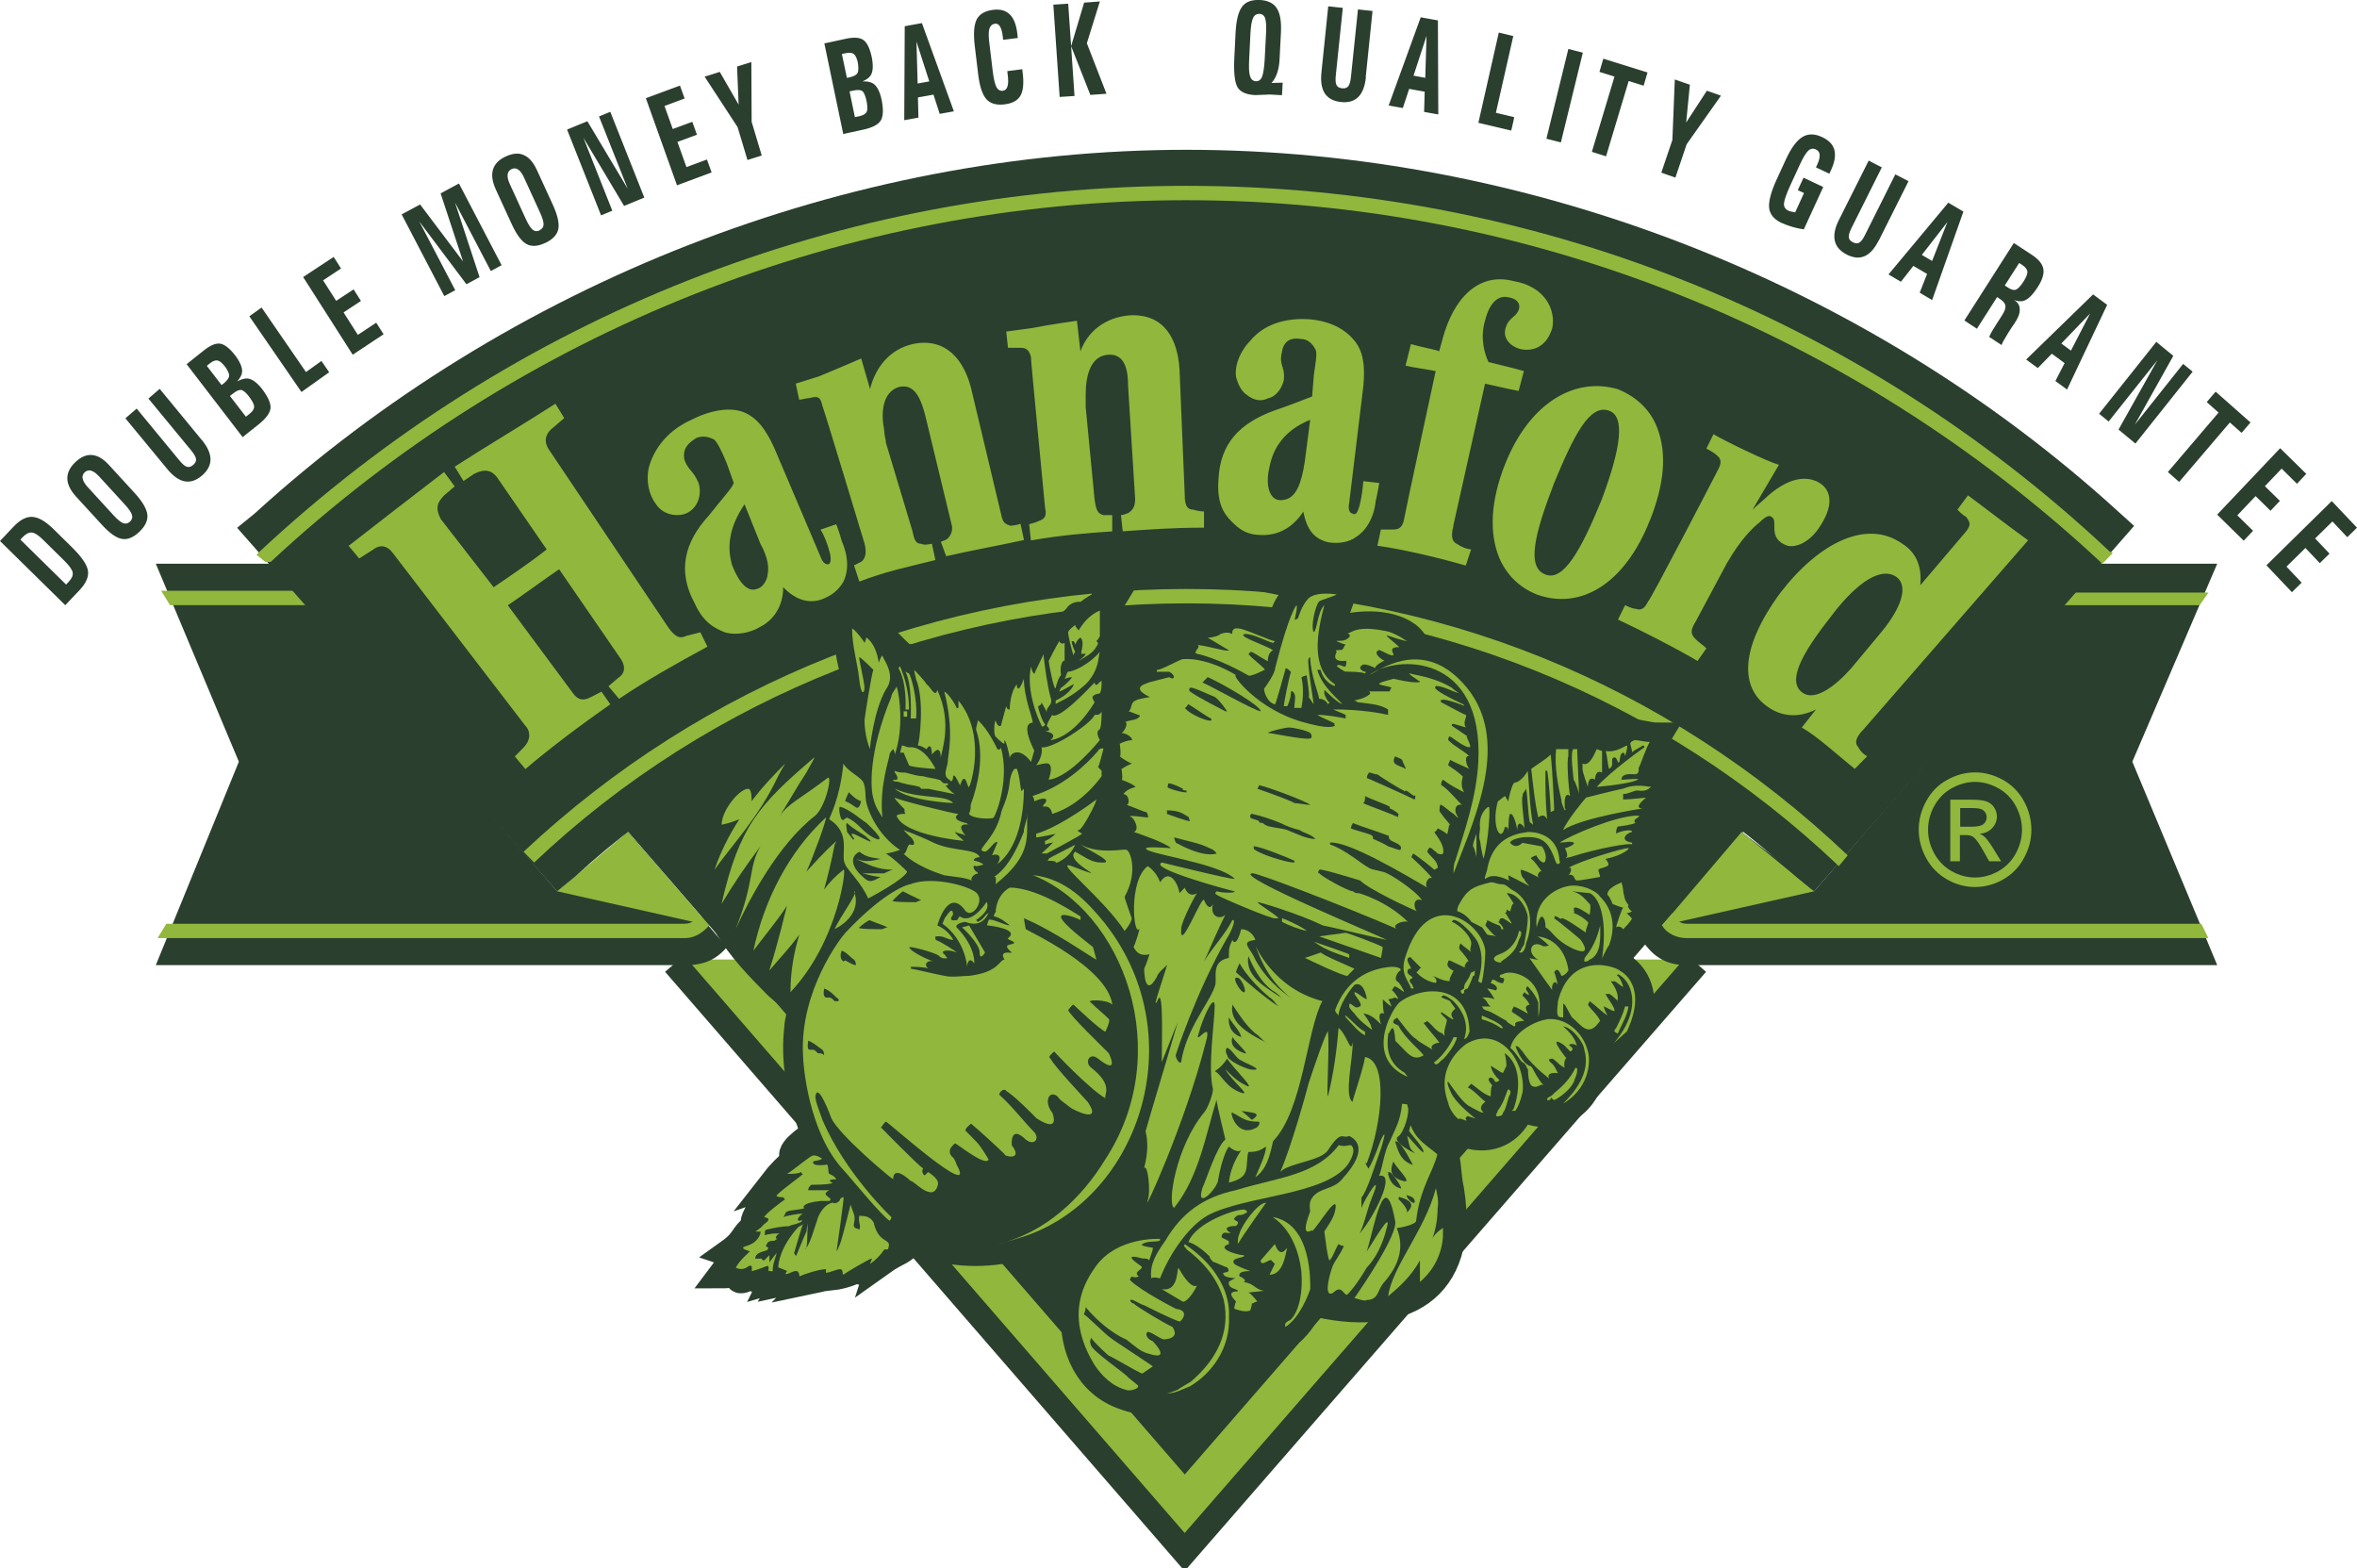 <svg viewBox="0 0 2426.5 1614.1" version="1.1" xmlns="http://www.w3.org/2000/svg" id="Layer_1">
  
  <defs>
    <style>
      .st0 {
        fill: #91b73c;
      }

      .st0, .st1 {
        fill-rule: evenodd;
      }

      .st1 {
        fill: #2a3f2e;
      }

      .st2 {
        stroke-width: 13.3px;
      }

      .st2, .st3, .st4, .st5 {
        fill: none;
        stroke: #2a3f2e;
        stroke-miterlimit: 33.9;
      }

      .st3 {
        stroke-width: 19px;
      }

      .st4 {
        stroke-width: 38.1px;
      }

      .st5 {
        stroke-width: 28.5px;
      }
    </style>
  </defs>
  <path d="M0,556.9l5.3-5.6,8.7-9.2c6.7-7.1,13.2-10.4,19.4-10,6.3.4,13.4,4.5,21.4,12.3l18.8,18.5c10.1,9.9,15.8,18,16.9,24.3s-1.8,13.1-8.7,20.4l-9.3,9.8-5.3,5.6L0,556.9ZM67.9,601.9l2.8-3c3.3-3.5,4.7-6.8,4.1-9.7s-3.4-6.9-8.5-11.9l-22.2-21.9c-4.6-4.5-8.3-6.9-11.3-7.2s-6.2,1.3-9.6,4.9l-2.2,2.4,47.1,46.3h-.2ZM143.4,547.5c-6.2,5.9-12.3,8.3-18.1,7.2s-12.7-6-20.6-14.7l-26.3-28.7c-5.9-6.5-9-12.7-9.1-18.6s2.6-11.6,8.3-17,11.4-7.8,17.2-7.3,11.7,4,17.6,10.5l26.3,28.7c7.9,8.7,12.2,16,13,22,.7,6-2.1,12-8.3,17.9h0ZM133.8,537c2.2-2.1,2.9-4.5,2-7.1-.8-2.7-3.4-6.3-7.7-11l-26.3-28.7c-2.9-3.1-5.6-5-8-5.7-2.5-.7-4.7-.1-6.6,1.7s-2.6,4-2.1,6.5,2.2,5.4,5,8.5l26.3,28.7c4.3,4.7,7.7,7.6,10.3,8.6,2.5,1,4.9.5,7.1-1.5h0ZM207.8,452.9c5.9,7.2,8.9,13.9,8.9,20s-2.9,11.6-8.8,16.7c-5.9,5-11.8,7-17.7,5.9s-11.8-5.2-17.8-12.4l-43.3-52.5,5.8-5,5.8-5,44.1,53.5c3,3.6,5.5,5.8,7.6,6.4,2.1.7,4.2,0,6.5-1.9,2.2-1.9,3.2-4,2.9-6.1-.3-2.2-1.9-5.1-4.9-8.7l-44.1-53.5,5.8-5,5.8-5,43.2,52.5h.2ZM192.1,374.9l6-4.8,11.8-9.4c6.8-5.4,12.4-7.7,17-6.9,4.5.8,9.7,4.9,15.5,12.4l-1.1-1.5c5.8,7.6,8.5,13.8,7.9,18.6-.4,2.9-2,5.9-5,9.3,4.1-2.2,7.7-3.2,10.7-3,4.8.5,10,4.4,15.7,11.8l-1.2-1.5c6.4,8.4,9.5,15.1,9.1,20.1s-4.4,10.5-11.9,16.6l-10.8,8.6-6,4.8-57.6-75h-.1ZM228.1,396.4l2.4-1.9c3.5-2.8,5.3-5.5,5.4-7.9,0-2.5-1.7-5.9-5.1-10.4l1.1,1.5c-3-3.9-5.6-6.1-7.8-6.6s-5,.5-8.1,3l-3.1,2.5,15.3,19.9h0ZM253.1,429l3.8-3c3.3-2.6,4.8-5.1,4.7-7.6-.1-2.5-2.1-6.1-5.8-10.9l1.2,1.5c-3.4-4.5-6.2-7-8.4-7.5s-5,.7-8.7,3.6l-3.2,2.5,16.4,21.3h0ZM310.4,403.6l-53.7-78,6.3-4.5,6.3-4.5,45.7,66.4,15.9-11.4,4,5.8,4,5.8-28.5,20.3h0ZM363.1,365.1l-51-79.9,31.4-20.7,3.8,5.9,3.8,6-18.5,12.2,13.5,21.1,17.9-11.8,3.8,5.9,3.8,6-17.9,11.8,14.7,23.1,18.9-12.5,3.8,5.9,3.8,6-31.7,21h0ZM468.5,298.8l-5.5,3-5.6,3-43.9-84.1,9.5-5.1,9.5-5.1,44.2,58.6h0l-23.1-70,9.4-5.1,9.5-5.1,43.9,84.1-5.5,3-5.6,3-36.9-70.6h0l25.3,76.9-6.8,3.7-6.7,3.6-48.6-64.7h0l37.1,70.9h-.2ZM561.4,250c-7.7,3.7-14.2,4.1-19.4,1.2-5.2-2.9-10.2-9.7-15.2-20.5l-16.3-35.5c-3.7-8-4.7-14.9-3-20.6,1.7-5.7,6-10.2,13.1-13.5s13.3-3.9,18.6-1.5c5.4,2.3,9.9,7.5,13.6,15.6l16.3,35.5c4.9,10.7,6.8,19.1,5.7,25-1.2,5.9-5.6,10.7-13.4,14.4h0ZM555.5,237c2.7-1.3,4.1-3.3,4.1-6.1s-1.3-7.1-4-12.9l-16.3-35.6c-1.8-3.9-3.8-6.5-5.9-7.9-2.2-1.4-4.4-1.6-6.8-.4s-3.7,3-4,5.6.4,5.8,2.2,9.7l16.3,35.6c2.7,5.8,5,9.6,7.2,11.4,2.1,1.8,4.5,2,7.2.8h0v-.2ZM630.4,216.9l-5.8,2.4-5.8,2.4-35-88.3,10.4-4.3,10.5-4.3,41.6,69.6-29.6-74.5,5.8-2.4,5.8-2.4,35,88.3-10.4,4.3-10.4,4.3-41.9-70.2,29.8,75.2h0ZM696.9,190.6l-32-89.5,35.1-13,2.4,6.6,2.4,6.7-20.7,7.7,8.5,23.7,20.1-7.4,2.4,6.6,2.4,6.7-20.1,7.4,9.3,25.9,21.1-7.8,2.4,6.6,2.4,6.7-35.5,13.2h-.2ZM759.3,130.8l-33.9-51.9,7.8-2.4,7.8-2.5,19.4,33.7h0l-1.6-39.2,7.3-2.3,7.4-2.3.3,61.5,10.4,34.7-7.3,2.3-7.4,2.3-10.2-34h0ZM848.6,44.7l7.5-1.6,14.7-3.2c8.4-1.8,14.5-1.4,18.2,1.4,3.8,2.7,6.6,8.7,8.6,18.1l-.4-1.9c2,9.5,1.7,16.2-.9,20.2-1.6,2.4-4.4,4.4-8.4,6.1,4.7-.2,8.3.5,10.9,2.1,4.1,2.6,7.1,8.4,9,17.6l-.4-1.9c2.2,10.4,2,17.8-.5,22.2-2.5,4.3-8.5,7.5-17.9,9.6l-13.4,2.9-7.5,1.6-19.4-93.1h0ZM871.7,80.2l3-.6c4.4-1,7.2-2.5,8.2-4.7,1.1-2.2,1-6.1,0-11.6l.4,1.9c-1-4.9-2.4-8-4.2-9.5-1.8-1.4-4.7-1.8-8.6-.9l-3.8.8,5.2,24.7h-.1ZM880.1,120.6l4.7-1c4.1-.9,6.5-2.5,7.5-4.7s.8-6.4-.5-12.4l.4,1.9c-1.2-5.5-2.6-9.1-4.3-10.5s-4.8-1.6-9.3-.7l-4,.9,5.5,26.5h0ZM931.4,27l8.8-1.6,8.9-1.6,32.9,90.8-7.3,1.3-7.3,1.3-6.4-19.8-16,2.9.5,20.8-7.3,1.3-7.3,1.3.5-96.8h0ZM944.6,86l12.1-2.2-13.2-40.9h0l1.2,43.1h0ZM1052.4,71.1l.3,2.8c1.5,11.1.8,19.2-2,24.3-2.8,5.1-8.2,8.2-16.3,9.2-8.5,1.1-14.9-.7-19-5.4-4.1-4.7-6.9-13.2-8.4-25.7l-3.5-29.1c-1.5-12.6-.8-21.6,2-27.2,2.9-5.6,8.6-8.9,17.1-9.9,7.4-.9,13.2.8,17.3,5.1,3.9,4,6.4,10.5,7.4,19.3l.2,1.8.3,2.8-15.1,1.9-.3-2.8c-.5-4.9-1.5-8.5-2.8-10.8-1.4-2.3-3.1-3.3-5.3-3-2.8.4-4.7,2-5.7,5-.9,3-1,7.6-.2,13.9l3.5,29.2c1,8.2,2.3,13.9,3.8,16.9,1.6,3.1,3.9,4.4,6.9,4,2.3-.3,3.9-1.9,4.7-4.8.8-2.9.8-7.1,0-12.6l-.3-2.8,15.1-1.9h0l.2-.2ZM1106.2,98.8l-7.6.5-7.7.5-6.5-95,7.6-.5,7.7-.5,3,43.7h0l13.4-44.8,8.1-.6,8.1-.6-13.4,43,20.2,52-8.3.6-8.3.6-19.8-50.2h0l3.5,51.3h0ZM1297.1,0c8.2.4,14.1,3.3,17.4,8.6,3.4,5.3,4.8,13.6,4.2,25l-1.4,27.4c-.5,10.7-3.3,18.9-8.3,24.4l11.5-.3-.7,12.9-12.4-.7-15.3.6c-9.3-.5-15.4-3.3-18.2-8.3-2.8-5.1-3.9-15-3.2-29.6l1.3-26.4c.7-12.8,2.9-21.6,6.7-26.7S1288.6-.4,1297.1,0h0ZM1296.8,14.3c-3.1-.2-5.4,1.2-6.8,4.2s-2.3,8.4-2.7,16.2l-1.3,26.4c-.4,8.3-.2,14,.9,17.3,1,3.3,3,5,5.9,5.2,3,.2,5.2-1.4,6.5-4.7,1.3-3.3,2.2-9.3,2.7-17.9l1.4-27.4c.4-7.1,0-12-1-14.9-.8-2.7-3.2-4.5-6-4.5h.5,0ZM1406.2,79.5c-1,9.4-3.6,16.1-7.9,20.4-4.3,4.2-10.3,6-17.9,5.1-7.7-.8-13.1-3.8-16.5-8.8-3.3-5.1-4.5-12.3-3.5-21.6l7-68.1,7.5.8,7.5.8-7.2,69.4c-.5,4.7-.3,8,.7,10s2.9,3.1,5.8,3.4,5-.4,6.4-2.2c1.3-1.7,2.2-4.9,2.7-9.6l7.2-69.4,7.5.8,7.5.8-7,68.1h.2ZM1462.6,17.8l8.8,1.6,8.9,1.6.4,96.8-7.3-1.3-7.3-1.3.6-20.8-16-2.9-6.5,19.7-7.3-1.3-7.3-1.3,33-90.8h0ZM1455.2,77.9l12.1,2.2,1.3-43.1-13.4,40.9ZM1522,126.3l21-92.8,7.4,1.8,7.5,1.8-17.9,79,18.9,4.5-1.5,6.9-1.6,6.9-33.9-8h0ZM1614.6,50.4l7.4,1.9,7.5,1.9-22.6,92.4-7.4-1.9-7.5-1.9,22.6-92.4h0ZM1662,78.8l-15.4-4.8,2-6.8,2-6.8,45.5,14.2-2,6.8-2,6.8-15.4-4.8-23.3,77.5-7.3-2.3-7.3-2.3,23.3-77.5h0ZM1721.7,144l2.5-62.2,7.7,2.7,7.8,2.7-3.8,38.9h0l21.3-32.7,7.2,2.5,7.3,2.6-35.3,50-11.6,34.3-7.2-2.5-7.3-2.6,11.4-33.6h0ZM1834.1,229.5c-7.8-3.7-12.1-8.9-12.8-15.5-.7-6.6,1.9-16.5,7.9-29.6l9.4-20.4c5.4-11.8,11.1-19.4,17-23s12.8-3.5,20.6.3c6.9,3.3,11.1,7.8,12.4,13.6s0,12.9-4.1,21.3l-1.2,2.6-13.8-6.5,1.2-2.6c1.9-4.1,2.8-7.5,2.6-10.2,0-2.5-1.6-4.7-3.9-5.7-2.9-1.3-5.5-.9-7.9,1.4-2.4,2.3-5.3,7.1-8.6,14.3l-9.4,20.4c-4.3,9.4-6.6,15.9-6.9,19.4s1.2,6,4.6,7.6c1.3.6,3.6,1.2,6.9,1.7l9.1-19.9-6.4-3,5.9-12.8,20.3,9.6-20,43.6c-7.9-1.1-15.7-3.4-23-6.7h.1ZM1934.1,247.5c-4.2,8.4-9,13.8-14.5,16.2-5.5,2.4-11.7,1.8-18.5-1.7s-10.9-8.3-12.2-14.2c-1.3-5.9,0-13.1,4.3-21.5l30.6-61,6.7,3.5,6.8,3.5-31.1,62.2c-2.1,4.2-3.1,7.4-2.9,9.6.2,2.2,1.6,4,4.2,5.3s4.8,1.5,6.7.3c1.9-1.1,3.8-3.8,5.9-8l31.1-62.2,6.8,3.5,6.8,3.5-30.6,61.1h-.1ZM2005.7,208.6l7.8,4.6,7.8,4.6-32.2,91.1-6.4-3.8-6.4-3.8,7.6-19.3-14.1-8.3-12.8,16.3-6.4-3.7-6.4-3.8,61.5-73.8h0ZM1978.5,262.4l10.6,6.2,15.7-40h0l-26.3,33.8h0ZM2073.3,250.2l6.4,4.2,12.5,8.2c6.7,4.5,10.5,9.2,11.4,14.3.9,5.1-1.1,11.4-5.9,18.8-5.4,8.4-10.5,13.2-15.3,14.2-2.4.5-5.3.2-8.9-1l.7.5c3.4,2,5.3,5.7,5.1,9.6,0,4.1-1.9,8.8-5.6,14.1-2.1,3-4.2,6.2-6.3,9.6-1.7,2.7-3.2,5.3-4.8,8.1-.8,1.4-1.5,2.9-2,4.4l-6.4-4.2-6.4-4.2c.4-1,1.1-2.4,2.1-4.3s2.7-4.5,4.9-8.1l6.2-9.7c2.6-4,3.8-7.2,3.6-9.6-.2-2.5-1.9-4.7-4.9-6.8l-3.7-2.5-20.8,32.6-6.4-4.2-6.5-4.3,51-79.9h0v.2ZM2063.8,293.8l3.5,2.3c3.3,2.2,6.1,2.9,8.2,2s4.7-3.6,7.7-8.3c2.8-4.4,4.1-7.8,4-10.1-.2-2.4-1.9-4.6-5-6.7l-3.5-2.3-14.7,23h-.2ZM2154.7,303l7.3,5.4,7.3,5.4-41.3,87.2-6-4.4-6-4.4,9.5-18.4-13.2-9.7-14.4,14.8-6-4.4-6-4.4,68.8-66.9v-.2ZM2122.1,353.6l9.9,7.3,19.7-38.1h0l-29.6,30.8h0ZM2170.8,433.9l-4.9-4-4.9-4,58.9-74,8.7,7.2,8.8,7.2-39.6,70.8,49.7-62.5,4.9,4,4.9,4-58.9,74-8.7-7.2-8.7-7.2,40-71.4-50.1,63h0ZM2284,424.7l-12.2-10.8,4.6-5.4,4.6-5.3,35.9,31.7-4.6,5.3-4.6,5.4-12.1-10.7-52.2,61.2-5.8-5.1-5.8-5.1,52.2-61.2h0ZM2282.4,529.9l65-68.5,26.9,26.4-4.8,5.1-4.8,5.1-15.8-15.6-17.2,18.1,15.4,15.1-4.8,5.1-4.8,5.1-15.4-15.1-18.8,19.8,16.2,15.9-4.8,5.1-4.8,5.1-27.2-26.7h-.3ZM2333.2,582l67.3-66.2,26,27.4-5,4.9-5,4.9-15.3-16.2-17.8,17.5,14.8,15.6-5,4.9-5,4.9-14.8-15.6-19.5,19.2,15.6,16.5-5,4.9-5,4.9-26.3-27.7h0Z" class="st1"></path>
  <path d="M1742,987.9l-522.4,600.3-520.5-600.3h1042.9Z" class="st0"></path>
  <path d="M1742,987.9l-522.4,600.3-520.5-600.3" class="st4"></path>
  <path d="M1742,987.9l-522.4,600.3-520.5-600.3h1042.9Z" class="st0"></path>
  <path d="M1742,987.9l-522.4,600.3-520.5-600.3" class="st2"></path>
  <path d="M280.5,580.3h-120.1l85.5,203.8-85.5,209.4h546c18.2,0,30.9-5.6,41.9-18.5l-101.9-118.6c-9.1,7.4-29.1,27.8-72.8,61.1l-293-337.2h-.1Z" class="st1"></path>
  <path d="M719.2,939.8c-1.8,5.6-5.5,11.1-14.6,11.1H171.3l-9.1,14.8h542.4c9.1,0,16.4-3.7,23.7-11.1,7.3-7.4-10.9-11.1-9.1-14.8h0ZM175,622.9h143.8l-12.7-14.8h-140.2l9.1,14.8h0Z" class="st0"></path>
  <path d="M2160.7,580.3h121.9l-87.4,203.8,87.4,209.4h-546c-20,0-32.8-7.4-43.7-22.2l100.1-114.9c18.2,14.8,49.1,35.2,74.6,61.1l293-337.2h.1Z" class="st1"></path>
  <path d="M1711.1,952.7c5.4,9.3,16.4,13,25.5,13h536.9l-7.3-14.8h-529.6c-7.3,0-10.9-3.7-14.6-11.1-1.8-1.9-14.6,7.4-10.9,13h0ZM2273.5,610h-140.1l-10.9,13h142l9.1-13h-.1Z" class="st0"></path>
  <path d="M622.7,828.6l597,689.2,598.8-689.2c-165.6-127.9-373.1-203.8-598.8-203.8s-431.4,76-597,203.8h0Z" class="st1"></path>
  <path d="M573.6,917.5l156.5,35.2-83.7-96.3c-18.2,14.8-54.6,46.3-72.8,61.1h0ZM1867.6,917.5l-156.5,35.2,81.9-96.3c18.2,14.8,56.4,46.3,74.6,61.1h0Z" class="st0"></path>
  <path d="M2197.1,541.4l-16.4-14.8c-260.3-237.2-609.7-372.4-959.2-372.4s-698.9,137.1-959.2,374.3l-18.2,14.8,329.4,374.2,18.2-14.8c169.3-155.6,400.4-244.6,629.8-244.6s458.6,88.9,627.9,244.6l18.2,14.8,329.4-376.1h0Z" class="st1"></path>
  <path d="M273.2,578.5l-9.1-7.4,3.6-3.7c260.3-242.7,598.8-376.1,953.7-376.1s691.6,133.4,950.1,376.1l3.6,1.9-10.9,11.1-1.8-1.9c-256.6-239-591.5-372.4-941-372.4s-686.2,133.4-942.8,372.4h-5.4ZM539,876.8c185.7-174.2,427.7-270.5,682.5-270.5s493.2,96.3,680.7,274.2l-9.1,11.1c-185.6-176-424.1-270.5-671.6-270.5s-489.6,94.5-671.6,266.8l-10.9-11.1h0Z" class="st0"></path>
  <path d="M1416.3,515.5c-1.8,18.5-10.9,31.5-20,37.1-7.3,5.6-18.2,7.4-29.1,5.6-14.6-3.7-21.8-13-25.5-31.5-10.9,16.7-25.5,24.1-41.9,24.1s-23.7-5.6-32.7-14.8c-7.3-7.4-14.6-18.5-12.7-42.6,1.8-37.1,21.8-57.4,56.4-70.4,21.8-7.4,34.6-13,40-14.8l1.8-22.2c1.8-13,3.6-22.2,1.8-25.9-3.6-7.4-9.1-11.1-14.6-11.1-10.9-1.9-18.2,1.9-20,13-3.6,14.8,3.6,14.8,1.8,29.6-1.8,7.4-7.3,16.7-16.4,18.5-7.3,3.7-14.6,1.9-21.8-3.7-5.5-3.7-9.1-11.1-10.9-18.5-1.8-13,5.4-27.8,14.6-37.1,9.1-11.1,27.3-24.1,60.1-22.2,23.7,1.9,38.2,11.1,47.3,22.2,9.1,11.1,10.9,25.9,9.1,46.3l-14.6,120.4c-1.8,9.3,1.8,11.1,3.6,11.1,1.8,1.9,1.8,0,3.6,0,5.5-7.4,7.3-33.3,7.3-33.3l16.4,1.9s-1.8,11.1-3.6,18.5h0v-.2ZM1348.9,432.1c-27.3,11.1-38.2,29.6-41.9,48.2-3.6,14.8-1.8,25.9,3.6,31.5,3.6,3.7,9.1,3.7,14.5,1.9,9.1-3.7,14.6-14.8,18.2-38.9l5.5-42.6h.1ZM861.1,539.6l-16.4,5.6c3.6,5.6,7.3,14.8,9.1,22.2,1.8,5.6,1.8,11.1,0,13-3.6,1.9-7.3-1.9-9.1-7.4l-47.3-111.2c-9.1-20.4-18.2-31.5-30.9-37.1s-32.8-3.7-54.6,7.4c-29.1,13-40,35.2-43.7,48.2-3.6,14.8,0,29.6,7.3,38.9,7.3,11.1,21.8,13,30.9,9.3,12.7-5.6,16.4-20.4,12.7-31.5-5.5-13-10.9-13-14.6-24.1-1.8-11.1,3.6-16.7,12.7-22.2,5.5-1.9,10.9-1.9,18.2,1.9,3.6,3.7,7.3,11.1,12.7,24.1l7.3,20.4c-1.8,5.6-10.9,14.8-25.5,33.4-25.5,27.8-32.8,57.4-14.6,90.8,9.1,20.4,21.8,25.9,30.9,29.6,12.7,3.7,27.3,0,36.4-5.6,14.6-7.4,23.7-22.2,23.7-40.8,12.7,13,25.5,16.7,38.2,13,10.9-3.7,18.2-9.3,23.7-18.5,5.5-11.1,5.5-25.9-1.8-42.6-1.8-7.4-5.5-16.7-5.5-16.7h.2ZM782.9,559.9c7.3,13,9.1,24.1,7.3,31.5,0,3.7-3.6,13-10.9,14.8-9.1,3.7-18.2-5.6-25.5-24.1-5.5-18.5-3.6-38.9,12.7-63l16.4,40.8h0ZM1778.5,578.5l-32.7,61.1c-7.3,11.1-3.6,14.8,0,18.5s7.3,5.6,10.9,9.3l-9.1,13c-21.9-13-58.2-31.5-81.9-42.6l7.3-14.8s7.3,3.7,10.9,3.7c5.5,1.9,9.1,0,12.7-7.4,1.8,0,71-133.4,72.8-137.1,3.6-7.4,1.8-11.1-3.6-14.8-1.8-1.9-9.1-5.6-9.1-5.6l7.3-14.8c12.7,7.4,54.6,27.8,67.4,31.5l-27.3,46.3c3.6-3.7,12.7-11.1,16.4-14.8,23.7-20.4,40-18.5,49.1-14.8,16.4,7.4,18.2,24.1,5.4,44.5-10.9,18.5-25.5,24.1-34.6,22.2-21.8-7.4-9.1-25.9-16.4-29.6-1.8-1.9-5.4-1.9-12.7,5.6-7.3,5.6-20,18.5-32.8,40.8v-.2ZM1496.3,541.4c-3.6,13,0,16.7,3.6,18.5,5.5,3.7,10.9,5.6,14.6,5.6l-5.5,16.7c-25.5-7.4-63.7-16.7-91-20.4l3.6-16.7h12.7c5.5,0,9.1-1.9,10.9-9.3,0-1.9,32.8-153.8,32.8-153.8-9.1-1.9-23.7-3.7-31-5.6l5.5-22.2c12.7,3.7,25.5,5.6,29.1,7.4l3.6-13c10.9-40.8,36.4-68.6,72.8-59.3,32.8,5.6,43.7,29.6,40.1,48.2-5.5,18.5-18.2,24.1-31,22.2-10.9-1.9-21.8-11.1-16.4-24.1,1.8-5.6,7.3-9.3,9.1-11.1,7.3-7.4,5.5-16.7-7.3-18.5-7.3-1.9-18.2,1.9-23.7,24.1-5.5,18.5,0,35.2,3.6,42.6,14.6,3.7,23.7,5.6,36.4,9.3l-5.4,20.4c-10.9-1.9-25.5-5.6-34.6-7.4l-32.7,146.4h.2ZM1698.4,535.9c-25.5,64.8-71,92.6-116.5,76-18.2-7.4-30.9-20.4-38.2-37.1-10.9-25.9-9.1-59.3,5.5-96.3,25.5-64.8,72.8-90.8,116.5-77.8,18.2,7.4,32.8,20.4,40.1,38.9,10.9,27.8,7.3,59.3-7.3,96.3h0ZM1649.2,513.6c20-53.7,23.7-85.2,7.3-90.8-20-7.4-36.4,25.9-56.4,74.1-20,51.9-29.1,87.1-9.1,94.5,18.2,7.4,36.4-24.1,58.2-77.8h0ZM637.3,697.1l-10.9,9.3,10.9,13c27.3-18.5,60.1-37,91-53.7l-7.3-14.8-14.6,3.7c-7.3,3.7-12.7,0-20-11.1l-121.9-181.6c-5.5-9.3-1.8-16.7,5.5-22.2l10.9-9.3-9.1-14.8c-34.6,22.2-69.2,42.6-103.7,64.8l9.1,14.8,10.9-7.4c10.9-5.6,18.2-3.7,23.7,3.7l51,74.1c-16.4,13-38.2,27.8-54.6,38.9l-54.6-70.4c-5.5-11.1-3.6-16.7,3.6-24.1l10.9-9.3-10.9-14.8c-29.1,22.2-67.3,51.9-98.3,76l10.9,13,14.6-9.3c7.3-5.6,14.6-3.7,20,3.7l136.5,177.9c5.5,5.6,5.5,14.8-1.8,22.2l-9.1,9.3,10.9,13c23.7-20.4,58.2-46.3,87.4-66.7l-9.1-13-10.9,5.6c-7.3,3.7-12.7,3.7-18.2-3.7l-67.3-90.8c16.4-11.1,36.4-25.9,52.8-37.1l63.7,92.6c3.6,5.6,5.4,13-1.8,18.5h-.2ZM1041.3,541.4c-7.3-1.9-9.1-3.7-10.9-13l-30.9-129.7c-7.3-27.8-25.5-51.9-60.1-44.5-23.7,5.6-38.2,24.1-43.7,46.3l-9.1-31.5s-25.5,11.1-43.7,18.5l-23.7,7.4,3.6,16.7s9.1-1.9,10.9-1.9c7.3-1.9,10.9-1.9,12.7,7.4,1.8,3.7,43.7,142.7,43.7,142.7,1.8,7.4,1.8,14.8-3.6,18.5l-7.3,3.7,5.5,16.7c29.1-11.1,49.1-14.8,78.3-22.2l-3.6-16.7c-1.8,0-7.3,1.9-10.9,0-5.5,0-7.3-3.7-9.1-13l-27.3-90.8c0-3.7-1.8-7.4-1.8-13-3.6-18.5-1.8-38.9,14.6-44.5,14.6-3.7,21.8,7.4,27.3,27.8l27.3,113c1.8,5.6,0,11.1-3.6,14.8-1.8,1.9-3.6,1.9-7.3,3.7l5.5,14.8c23.7-5.6,54.6-11.1,80.1-16.7l-3.6-16.7s-5.4,1.8-9,1.8h0l-.3.4ZM1228.8,524.7c-7.3,0-9.1-5.6-9.1-14.8l-5.4-129.7c-1.8-29.6-14.6-57.4-51-55.6-25.5,1.9-43.7,16.7-51,37.1l-3.6-31.5s-27.3,3.7-45.5,7.4l-27.3,3.7,1.8,16.7h12.7c5.5,0,9.1,1.9,10.9,9.3,0,5.6,14.6,153.8,14.6,155.6,1.8,7.4,0,11.1-5.5,13-3.6,1.9-10.9,3.7-10.9,3.7l1.8,16.7c32.8-5.6,56.4-7.4,83.7-9.3v-16.7h-9.1c-5.5-1.9-7.3-3.7-9.1-16.7l-9.1-94.5v-13c0-20.4,5.5-38.9,21.8-40.8s21.8,11.1,21.8,31.5l7.3,116.7c0,7.4-1.8,11.1-7.3,14.8-1.8,0-3.6,1.9-7.3,1.9l1.8,16.7c29.1-1.9,51-3.7,83.7-3.7v-16.7s-5.5,0-10.9-1.9h.2ZM1856.7,713.7c-18.2-11.1-1.8-40.8,27.3-77.8,21.9-29.6,49.1-53.7,67.4-42.6,14.6,9.3,5.4,33.3-14.6,57.4l-30.9,37.1c-16.4,18.5-36.4,33.4-49.1,26h-.1ZM1869.5,730.4l-14.6,18.5c16.4,9.3,38.2,29.6,54.6,42.6l12.7-13c-3.9-2.1-7.1-5.3-9.1-9.3-3.6-3.7-3.6-9.3,5.5-18.5l169.3-194.5c-25.5-18.5-41.9-31.5-61.9-46.3l-10.9,14.8s5.4,5.6,9.1,7.4c3.6,5.6,5.5,7.4,0,14.8l-47.3,55.6c1.8-18.5-3.6-33.3-18.2-42.6-36.4-25.9-85.5-1.9-125.6,50-43.7,59.3-40.1,98.2-14.6,116.7,14.6,11.1,32.7,13,51,3.7h0Z" class="st0"></path>
  <path d="M1358,606.3c10.9-1.9,16.4,1.9,23.7,5.6-7.3,18.5-12.7,38.9-12.7,38.9,25.5-9.3,60.1-11.1,80.1,3.7,7.3,5.6,10.9,16.7,18.2,20.4,14.5,7.4,25.5,7.4,38.2,16.7,34.6,25.9,38.2,79.7,25.5,131.5,16.4-3.7,9.1,9.3,10.9,27.8,0-5.6,0-22.2,1.8-27.8l25.5-44.5c3.6,9.3,9.1,3.7,16.4-1.9,1.8-1.9,16.4-18.5,16.4-13,0,9.3,25.5,0,36.4-3.7-3.6,7.4-10.9,14.8-3.6,20.4,3.6-5.6,7.3-9.3,10.9-14.8,5.5,7.4,10.9,0,18.2-5.6,1.8-1.9,14.5-5.6,16.4-5.6,5.5,0,18.2,3.7,25.5,3.7-9.1,14.8-18.2,35.2,0,50-7.3,18.5-16.4,44.5-14.6,63-18.2,9.3-34.6,18.5-43.7,35.2v5.6c5.4-3.7,10.9-3.7,16.4-7.4,14.5-5.6,7.3,5.6,12.7,18.5,1.8,5.6,9.1,11.1,12.8,16.7-10.9,18.5-25.5,25.9-34.6,48.2,56.4,18.5,36.4,90.8-14.5,100,0,40.8-31,72.3-74.6,51.9-5.5,16.7-21.9,33.4-47.3,29.7-25.5-3.7-36.4-29.7-38.2-53.7-49.1,3.7-41.9-20.4-65.5-24.1,10.9,11.1,34.6,27.8,40.1,42.6,3.6,11.1-1.8,20.4,3.6,29.6,5.4,11.1,21.8,7.4,25.5,14.8,7.3,14.9,5.5,31.5,9.1,46.3,16.4,101.9-49.1,139-143.8,114.9-10.9,29.6-34.6,51.9-83.7,44.5-12.7,40.8-60,74.1-114.7,50-69.2-31.5-52.8-151.9,16.4-164.9-16.4-7.4-25.5-13-38.2-22.2-45.5,31.5-121.9,59.3-189.3,27.8-10.9,14.8-14.6,11.1-32.8,24.1,1.8-5.6,1.8-7.4,0-9.3-5.1,7.1-11.2,13.3-18.2,18.5,1.8,1.9-7.3-1.9-3.6-1.9s1.8-3.7,3.6-3.7c-14.6,9.3-30.9,11.1-30.9,11.1v-1.9c1.8,0-12.7,3.7-21.8,5.6,1.8-1.9,3.6-7.4,3.6-7.4-7.3,0-21.8,7.4-30.9,9.3,5.5-9.3,0-5.6-12.7-1.9,1.8-3.7,3.6-5.6,5.5-7.4-10.9,3.7-30.9,14.9-18.2-1.9-10.9,5.6-30.9,16.7-18.2,0-7.3,1.9-14.6,3.7-21.8,3.7,5.5-7.4,18.2-18.5,7.3-22.2,18.2-13,12.7-16.7,27.3-27.8-7.3-5.6,18.2-35.2,29.1-44.5-1.8,0-5.5-1.9-10.9,0,6.9-8.9,14.9-17,23.7-24.1-12.7-5.6,12.7-22.2,18.2-25.9-1.8-9.3-5.5-16.7-7.3-24.1-7.3-27.8-12.7-51.9-9.1-85.2,0-5.6,3.6-14.8,1.8-20.4-1.8-7.4-18.2-18.5-23.7-24.1-34.6-35.2-78.3-77.8-67.3-150.1,3.6-27.8,14.6-44.5,30.9-57.4,25.5-18.5,69.2-42.6,111-27.8,7.3,1.9,10.9,13,14.6,18.5,0,0,1.8-3.7,3.6-3.7-7.3-46.3-9.1-61.1-9.1-72.3,0-27.8-12.7-40.8-9.1-76,1.8,1.9,1.8-3.7,3.6,0,7.3,9.3,5.5-1.9,9.1-5.6,7.3,9.3,9.1,11.1,14.6,24.1,0-1.9,5.5-3.7,5.5-3.7,3.6,7.4,3.6,13,9.1,16.7l3.6,3.7c1.8,0,0-9.3,0-13,5.5,5.6,9.1,7.4,14.6,14.8,1.8,0-3.6-9.3,5.5-1.9,9.1,5.6,12.7,16.7,20,22.2,1.8,0,0-3.7,0-7.4,10.9,7.4,16.4,13,21.9,25.9,1.8-3.7,1.8-11.1,1.8-11.1,16.4,20.4,5.5-13,18.2,33.3,3.6-20.4,10.9,0,18.2,9.3,1.8-14.8,16.4-38.9,27.3-55.6l1.8,5.6c10.9-22.2,16.4-22.2,29.1-40.8l3.6,5.6c9.1-20.4,14.6-18.5,29.1-33.3-3.6,0,1.8,5.6,1.8,5.6,9.1-11.1,20-16.7,30.9-20.4-18.2,29.6-1.8,48.2-10.9,79.7,0-1.9,3.6-7.4,5.5-7.4,3.6-1.9,1.8,3.7,0,3.7-1.8,14.8-3.6,24.1-7.3,35.2l10.9-11.1c-1.8,13-3.6,22.2-7.3,33.3,3.6-1.9,3.6-3.7,3.6-7.4,1.8,11.1,1.8,20.4-1.8,35.2,0,3.7-7.3,11.1-1.8,7.4,1.8,0,5.5-3.7,7.3-5.6l-10.9,33.4c-1.8,5.6,3.6,1.9,9.1-3.7-5.5,12.9-10.9,31.5-21.8,38.9-1.8,0,10.9,0,7.3,1.9-3.6,0-5.5,7.4-5.5,11.1-3.6-1.9,1.8,9.3,9.1,11.1,14.6,3.7,21.8-1.9,36.4,0-21.8-59.3-32.8-139,10.9-185.3,9.1-11.1,21.8-14.8,36.4-22.2,34.6-18.5,50.9-31.5,105.6-22.2,5.4-22.3,12.7-37.1,40-38.9h0l-.4.3Z" class="st1"></path>
  <path d="M1358,606.3c10.9-1.9,16.4,1.9,23.7,5.6-7.3,18.5-12.7,38.9-12.7,38.9,25.5-9.3,60.1-11.1,80.1,3.7,7.3,5.6,10.9,16.7,18.2,20.4,14.5,7.4,25.5,7.4,38.2,16.7,34.6,25.9,38.2,79.7,25.5,131.5,16.4-3.7,9.1,9.3,10.9,27.8,0-5.6,0-22.2,1.8-27.8l25.5-44.5c3.6,9.3,9.1,3.7,16.4-1.9,1.8-1.9,16.4-18.5,16.4-13,0,9.3,25.5,0,36.4-3.7-3.6,7.4-10.9,14.8-3.6,20.4,3.6-5.6,7.3-9.3,10.9-14.8,5.5,7.4,10.9,0,18.2-5.6,1.8-1.9,16.4-5.6,16.4-5.6,5.5,0,18.2,3.7,25.5,3.7-9.1,14.8-18.2,35.2,0,50-7.3,18.5-16.4,44.5-14.6,63-18.2,9.3-34.6,18.5-43.7,35.2v5.6c5.4-3.7,10.9-3.7,16.4-7.4,14.5-5.6,7.3,5.6,12.7,18.5,1.8,5.6,9.1,11.1,12.8,16.7-10.9,18.5-25.5,25.9-34.6,48.2,56.4,18.5,36.4,90.8-14.5,100,0,40.8-31,72.3-74.6,51.9-5.5,16.7-21.9,33.4-47.3,29.7-25.5-3.7-36.4-29.7-38.2-53.7-49.1,3.7-41.9-20.4-65.5-24.1,10.9,11.1,34.6,27.8,40.1,42.6,3.6,11.1-1.8,20.4,3.6,29.6,5.4,11.1,21.8,7.4,25.5,14.8,7.3,14.9,5.5,31.5,9.1,46.3,16.4,101.9-49.1,139-143.8,114.9-10.9,29.6-34.6,51.9-83.7,44.5-12.7,40.8-60,74.1-114.7,50-69.2-31.5-52.8-151.9,16.4-164.9-16.4-7.4-25.5-13-38.2-22.2-45.5,31.5-121.9,59.3-189.3,27.8-10.9,14.8-14.6,11.1-32.8,24.1,1.8-5.6,1.8-7.4,0-9.3-5.1,7.1-11.2,13.3-18.2,18.5,1.8,1.9-7.3-1.9-3.6-1.9,0,0,1.8-3.7,3.6-3.7-14.6,9.3-30.9,11.1-30.9,11.1v-1.9c1.8,0-12.7,3.7-21.8,5.6,1.8-1.9,3.6-7.4,3.6-7.4-7.3,0-21.8,7.4-30.9,9.3,5.5-9.3,0-5.6-12.7-1.9,1.8-3.7,3.6-5.6,5.5-7.4-10.9,3.7-30.9,14.9-18.2-1.9-10.9,5.6-30.9,16.7-18.2,0-7.3,1.9-14.6,3.7-21.8,3.7,5.5-7.4,18.2-18.5,7.3-22.2,18.2-13,12.7-16.7,27.3-27.8-7.3-5.6,18.2-35.2,29.1-44.5,0,0-5.5-1.9-10.9,0,6.9-8.9,14.9-17,23.7-24.1-12.7-5.6,12.7-22.2,18.2-25.9-1.8-9.3-5.5-16.7-7.3-24.1-7.3-27.8-12.7-51.9-9.1-85.2,0-5.6,3.6-14.8,1.8-20.4-1.8-7.4-18.2-18.5-23.7-24.1-34.6-35.2-78.3-77.8-67.3-150.1,3.6-27.8,14.6-44.5,30.9-57.4,25.5-18.5,69.2-42.6,111-27.8,7.3,1.9,10.9,13,14.6,18.5l3.6-3.7c-7.3-46.3-9.1-61.1-9.1-72.3,0-27.8-12.7-40.8-9.1-76,1.8,1.9,1.8-3.7,3.6,0,7.3,9.3,5.5-1.9,9.1-5.6,7.3,9.3,9.1,11.1,14.6,24.1l5.5-3.7c3.6,7.4,3.6,13,9.1,16.7l3.6,3.7c1.8,0,0-9.3,0-13,5.5,5.6,9.1,7.4,14.6,14.8,1.8,0-3.6-9.3,5.5-1.9,9.1,5.6,12.7,16.7,20,22.2,1.8,0,0-3.7,0-7.4,10.9,7.4,16.4,13,21.9,25.9,1.8-3.7,1.8-11.1,1.8-11.1,16.4,20.4,5.5-13,18.2,33.3,3.6-20.4,10.9,0,18.2,9.3,1.8-14.8,16.4-38.9,27.3-55.6l1.8,5.6c10.9-22.2,16.4-22.2,29.1-40.8l3.6,5.6c9.1-20.4,14.6-18.5,29.1-33.3-3.6,0,1.8,5.6,1.8,5.6,9.1-11.1,20-16.7,30.9-20.4-18.2,29.6-1.8,48.2-10.9,79.7,0-1.9,5.5-7.4,5.5-7.4,3.6-1.9,1.8,3.7,0,3.7-1.8,14.8-3.6,24.1-7.3,35.2l10.9-11.1c-1.8,13-3.6,22.2-7.3,33.3,3.6-1.9,3.6-3.7,3.6-7.4,1.8,11.1,1.8,20.4-1.8,35.2,0,3.7-7.3,11.1-1.8,7.4,1.8,0,5.5-3.7,7.3-5.6l-10.9,33.4c-1.8,5.6,3.6,1.9,9.1-3.7-5.5,13-10.9,31.5-21.8,38.9-1.8,0,10.9,0,7.3,1.9-3.6,0-5.5,7.4-5.5,11.1-3.6-1.9,1.8,9.3,9.1,11.1,14.6,3.7,21.8-1.9,36.4,0-21.8-59.3-32.8-139,10.9-185.3,9.1-11.1,21.8-14.8,36.4-22.2,34.6-18.5,50.9-31.5,105.6-22.2,5.4-22.3,12.7-37.1,40-38.9h0l-.4.3Z" class="st5"></path>
  <path d="M1358,606.3c10.9-1.9,16.4,1.9,23.7,5.6-7.3,18.5-12.7,38.9-12.7,38.9,25.5-9.3,60.1-11.1,80.1,3.7,7.3,5.6,10.9,16.7,18.2,20.4,14.5,7.4,25.5,7.4,38.2,16.7,34.6,25.9,38.2,79.7,25.5,131.5,16.4-3.7,9.1,9.3,10.9,27.8,0-5.6,0-22.2,1.8-27.8l25.5-44.5c3.6,9.3,9.1,3.7,16.4-1.9,1.8-1.9,16.4-18.5,16.4-13,0,9.3,25.5,0,36.4-3.7-3.6,7.4-10.9,14.8-3.6,20.4,3.6-5.6,7.3-9.3,10.9-14.8,5.5,7.4,10.9,0,18.2-5.6,1.8-1.9,14.5-5.6,16.4-5.6,5.5,0,18.2,3.7,25.5,3.7-9.1,14.8-18.2,35.2,0,50-7.3,18.5-16.4,44.5-14.6,63-18.2,9.3-34.6,18.5-43.7,35.2v5.6c5.4-3.7,10.9-3.7,16.4-7.4,14.5-5.6,7.3,5.6,12.7,18.5,1.8,5.6,9.1,11.1,12.8,16.7-10.9,18.5-25.5,25.9-34.6,48.2,56.4,18.5,36.4,90.8-14.5,100,0,40.8-31,72.3-74.6,51.9-5.5,16.7-21.9,33.4-47.3,29.7-25.5-3.7-36.4-29.7-38.2-53.7-49.1,3.7-41.9-20.4-65.5-24.1,10.9,11.1,34.6,27.8,40.1,42.6,3.6,11.1-1.8,20.4,3.6,29.6,5.4,11.1,21.8,7.4,25.5,14.8,7.3,14.9,5.5,31.5,9.1,46.3,16.4,101.9-49.1,139-143.8,114.9-10.9,29.6-34.6,51.9-83.7,44.5-12.7,40.8-60,74.1-114.7,50-69.2-31.5-52.8-151.9,16.4-164.9-16.4-7.4-25.5-13-38.2-22.2-45.5,31.5-121.9,59.3-189.3,27.8-10.9,14.8-14.6,11.1-32.8,24.1,1.8-5.6,1.8-7.4,0-9.3-5.1,7.1-11.2,13.3-18.2,18.5,1.8,1.9-7.3-1.9-3.6-1.9s1.8-3.7,3.6-3.7c-14.6,9.3-30.9,11.1-30.9,11.1v-1.9c1.8,0-12.7,3.7-21.8,5.6,1.8-1.9,3.6-7.4,3.6-7.4-7.3,0-21.8,7.4-30.9,9.3,5.5-9.3,0-5.6-12.7-1.9,1.8-3.7,3.6-5.6,5.5-7.4-10.9,3.7-30.9,14.9-18.2-1.9-10.9,5.6-30.9,16.7-18.2,0-7.3,1.9-14.6,3.7-21.8,3.7,5.5-7.4,18.2-18.5,7.3-22.2,18.2-13,12.7-16.7,27.3-27.8-7.3-5.6,18.2-35.2,29.1-44.5-1.8,0-5.5-1.9-10.9,0,6.9-8.9,14.9-17,23.7-24.1-12.7-5.6,12.7-22.2,18.2-25.9-1.8-9.3-5.5-16.7-7.3-24.1-7.3-27.8-12.7-51.9-9.1-85.2,0-5.6,3.6-14.8,1.8-20.4-1.8-7.4-18.2-18.5-23.7-24.1-34.6-35.2-78.3-77.8-67.3-150.1,3.6-27.8,14.6-44.5,30.9-57.4,25.5-18.5,69.2-42.6,111-27.8,7.3,1.9,10.9,13,14.6,18.5,0,0,1.8-3.7,3.6-3.7-7.3-46.3-9.1-61.1-9.1-72.3,0-27.8-16.4-53.7-10.9-87.1,1.8,1.9,3.6,7.4,5.5,11.1,7.3,9.3,5.5-1.9,9.1-5.6,7.3,9.3,9.1,11.1,14.6,24.1,0-1.9,5.5-3.7,5.5-3.7,3.6,7.4,3.6,13,9.1,16.7l3.6,3.7c1.8,0,0-9.3,0-13,5.5,5.6,9.1,7.4,14.6,14.8,1.8,0-3.6-9.3,5.5-1.9,9.1,5.6,12.7,16.7,20,22.2,1.8,0,0-3.7,0-7.4,10.9,7.4,16.4,13,21.9,25.9,1.8-3.7,1.8-11.1,1.8-11.1,16.4,20.4,5.5-13,18.2,33.3,3.6-20.4,10.9,0,18.2,9.3,1.8-14.8,16.4-38.9,27.3-55.6l1.8,5.6c10.9-22.2,16.4-22.2,29.1-40.8l3.6,5.6c9.1-20.4,14.6-18.5,29.1-33.3-3.6,0,1.8,5.6,1.8,5.6,9.1-11.1,20-16.7,30.9-20.4-18.2,29.6-1.8,48.2-10.9,79.7,0-1.9,3.6-7.4,5.5-7.4,3.6-1.9,1.8,3.7,0,3.7-1.8,14.8-3.6,24.1-7.3,35.2l10.9-11.1c-1.8,13-3.6,22.2-7.3,33.3,3.6-1.9,3.6-3.7,3.6-7.4,1.8,11.1,1.8,20.4-1.8,35.2,0,3.7-7.3,11.1-1.8,7.4,1.8,0,5.5-3.7,7.3-5.6l-10.9,33.4c-1.8,5.6,3.6,1.9,9.1-3.7-5.5,12.9-10.9,31.5-21.8,38.9-1.8,0,10.9,0,7.3,1.9-3.6,0-5.5,7.4-5.5,11.1-3.6-1.9,1.8,9.3,9.1,11.1,14.6,3.7,21.8-1.9,36.4,0-21.8-59.3-32.8-139,10.9-185.3,9.1-11.1,21.8-14.8,36.4-22.2,34.6-18.5,50.9-31.5,105.6-22.2,5.4-22.3,12.7-37.1,40-38.9h0l-.5.3Z" class="st1"></path>
  <path d="M1358,606.3c10.9-1.9,16.4,1.9,23.7,5.6-7.3,18.5-12.7,38.9-12.7,38.9,25.5-9.3,60.1-11.1,80.1,3.7,7.3,5.6,10.9,16.7,18.2,20.4,14.5,7.4,25.5,7.4,38.2,16.7,34.6,25.9,38.2,79.7,25.5,131.5,16.4-3.7,9.1,9.3,10.9,27.8,0-5.6,0-22.2,1.8-27.8l25.5-44.5c3.6,9.3,9.1,3.7,16.4-1.9,1.8-1.9,16.4-18.5,16.4-13,0,9.3,25.5,0,36.4-3.7-3.6,7.4-10.9,14.8-3.6,20.4,3.6-5.6,7.3-9.3,10.9-14.8,5.5,7.4,10.9,0,18.2-5.6,1.8-1.9,16.4-5.6,16.4-5.6,5.5,0,18.2,3.7,25.5,3.7-9.1,14.8-18.2,35.2,0,50-7.3,18.5-16.4,44.5-14.6,63-18.2,9.3-34.6,18.5-43.7,35.2v5.6c5.4-3.7,10.9-3.7,16.4-7.4,14.5-5.6,7.3,5.6,12.7,18.5,1.8,5.6,9.1,11.1,12.8,16.7-10.9,18.5-25.5,25.9-34.6,48.2,56.4,18.5,36.4,90.8-14.5,100,0,40.8-31,72.3-74.6,51.9-5.5,16.7-21.9,33.4-47.3,29.7-25.5-3.7-36.4-29.7-38.2-53.7-49.1,3.7-41.9-20.4-65.5-24.1,10.9,11.1,34.6,27.8,40.1,42.6,3.6,11.1-1.8,20.4,3.6,29.6,5.4,11.1,21.8,7.4,25.5,14.8,7.3,14.9,5.5,31.5,9.1,46.3,16.4,101.9-49.1,139-143.8,114.9-10.9,29.6-34.6,51.9-83.7,44.5-12.7,40.8-60,74.1-114.7,50-69.2-31.5-52.8-151.9,16.4-164.9-16.4-7.4-25.5-13-38.2-22.2-45.5,31.5-121.9,59.3-189.3,27.8-10.9,14.8-14.6,11.1-32.8,24.1,1.8-5.6,1.8-7.4,0-9.3-5.1,7.1-11.2,13.3-18.2,18.5,1.8,1.9-7.3-1.9-3.6-1.9,0,0,1.8-3.7,3.6-3.7-14.6,9.3-30.9,11.1-30.9,11.1v-1.9c1.8,0-12.7,3.7-21.8,5.6,1.8-1.9,3.6-7.4,3.6-7.4-7.3,0-21.8,7.4-30.9,9.3,5.5-9.3,0-5.6-12.7-1.9,1.8-3.7,3.6-5.6,5.5-7.4-10.9,3.7-30.9,14.9-18.2-1.9-10.9,5.6-30.9,16.7-18.2,0-7.3,1.9-14.6,3.7-21.8,3.7,5.5-7.4,18.2-18.5,7.3-22.2,18.2-13,12.7-16.7,27.3-27.8-7.3-5.6,18.2-35.2,29.1-44.5,0,0-5.5-1.9-10.9,0,6.9-8.9,14.9-17,23.7-24.1-12.7-5.6,12.7-22.2,18.2-25.9-1.8-9.3-5.5-16.7-7.3-24.1-7.3-27.8-12.7-51.9-9.1-85.2,0-5.6,3.6-14.8,1.8-20.4-1.8-7.4-18.2-18.5-23.7-24.1-34.6-35.2-78.3-77.8-67.3-150.1,3.6-27.8,14.6-44.5,30.9-57.4,25.5-18.5,69.2-42.6,111-27.8,7.3,1.9,10.9,13,14.6,18.5l3.6-3.7c-7.3-46.3-9.1-61.1-9.1-72.3,0-27.8-16.4-53.7-10.9-87.1,1.8,1.9,3.6,7.4,5.5,11.1,7.3,9.3,5.5-1.9,9.1-5.6,7.3,9.3,9.1,11.1,14.6,24.1l5.5-3.7c3.6,7.4,3.6,13,9.1,16.7l3.6,3.7c1.8,0,0-9.3,0-13,5.5,5.6,9.1,7.4,14.6,14.8,1.8,0-3.6-9.3,5.5-1.9,9.1,5.6,12.7,16.7,20,22.2,1.8,0,0-3.7,0-7.4,10.9,7.4,16.4,13,21.9,25.9,1.8-3.7,1.8-11.1,1.8-11.1,16.4,20.4,5.5-13,18.2,33.3,3.6-20.4,10.9,0,18.2,9.3,1.8-14.8,16.4-38.9,27.3-55.6l1.8,5.6c10.9-22.2,16.4-22.2,29.1-40.8l3.6,5.6c9.1-20.4,14.6-18.5,29.1-33.3-3.6,0,1.8,5.6,1.8,5.6,9.1-11.1,20-16.7,30.9-20.4-18.2,29.6-1.8,48.2-10.9,79.7,0-1.9,5.5-7.4,5.5-7.4,3.6-1.9,1.8,3.7,0,3.7-1.8,14.8-3.6,24.1-7.3,35.2l10.9-11.1c-1.8,13-3.6,22.2-7.3,33.3,3.6-1.9,3.6-3.7,3.6-7.4,1.8,11.1,1.8,20.4-1.8,35.2,0,3.7-7.3,11.1-1.8,7.4,1.8,0,5.5-3.7,7.3-5.6l-10.9,33.4c-1.8,5.6,3.6,1.9,9.1-3.7-5.5,13-10.9,31.5-21.8,38.9-1.8,0,10.9,0,7.3,1.9-3.6,0-5.5,7.4-5.5,11.1-3.6-1.9,1.8,9.3,9.1,11.1,14.6,3.7,21.8-1.9,36.4,0-21.8-59.3-32.8-139,10.9-185.3,9.1-11.1,21.8-14.8,36.4-22.2,34.6-18.5,50.9-31.5,105.6-22.2,5.4-22.3,12.7-37.1,40-38.9h0l-.5.3Z" class="st3"></path>
  <path d="M1392.6,1073.2c0,18.5-9.1,55.6,0,61.2-1.8,1.9,10.9-33.4,12.7-46.3,23.7,3.7,18.2,66.7,1.8,109.3-3.6-1.9,1.8,5.6,1.8,5.6,5.4-9.2,9.1-20.4,12.7-29.6,7.3-14.8,1.8,3.7,0,9.3-5.4,14.8-14.5,44.5-20,50v11.1c1.8-7.4,23.7-42.6,10.9-11.1-5.4,13-7.3,25.9-12.7,37,14.6-16.7,38.2-63,20-59.3,3.6-9.3,5.4-25.9,10.9-35.2,5.4-13,10.9-20.4,12.7-38.9,0,0,7.3,0,5.4,1.9,3.6,5.6-3.6,27.8-9.1,31.5-9.1,5.6,21.8,20.4,16.4,16.7-5.5-3.7-5.5-9.3-7.3-16.7-1.8-3.7,12.7,14.8,16.4,16.7,1.8-3.7-10.9-16.7-14.6-22.2,0,0,1.8-7.4,1.8-5.6,5.5,14.8,16.4,20.4,27.3,29.6-3.6,16.7-18.2,35.2-21.8,68.5,0,3.7-16.4,7.4-20,7.4,9.1,22.2,0,40.8-12.7,55.6-7.3,7.4-5.4,18.5-18.2,18.5-1.8,1.9-10.9-1.9-12.7-1.9,9.1-13,45.5-66.7,41.9-79.7-10.9-59.3-21.8,9.3-29.1,31.5,5.4-7.4,27.3-46.3,20-22.2-3.6,14.8-10.9,29.6-20,38.9-5.5,9.3-12.7,20.4-20,27.8-3.6,1.9-5.4-11.1-14.5-1.9-9.1,5.6-5.5-13-1.8-24.1,1.8-7.4,9.1-14.8,12.7-24.1,0,0-3.6,0-5.5-1.9-3.6,5.6-5.4,13-9.1,16.7-1.8,1.9-5.5-29.7-5.5-29.7,3.6-5.6,9.1-13,10.9-20.4,5.5-24.1-18.2,16.7-23.7,20.4,3.6-5.6-14.6,13-1.8-20.4,0-3.7-3.6-13,9.1-20.4,7.3-3.7,18.2-5.6,23.7-13,30.9-33.3,10.9-42.6,7.3-44.5-7.3,3.7-7.3-7.4-21.8,14.8-7.3,11.1-40.1,13-49.1,22.2,10.9-24.1,27.3-83.4,29.1-90.8,5.4-16.7,18.2-53.7,20-53.7,1.8,18.5-1.8,66.7,0,66.7,5.5-22.2,9.1-46.3,10.9-70.4,9.1,7.4,12.7,27.8,14.5,14.8h0v.3ZM888.4,804.5c3.6,7.4,1.8,14.8,3.6,22.2,5.5,20.4,20,38.9,34.6,48.2-5.5,1.9-12.7,3.7-14.6,3.7,9.1,5.6,21.8,18.5,21.8,18.5,0,1.9-5.5,9.3-40,27.8-7.3-16.7-21.8-29.6-23.7-35.2-5.5-9.2,7.3-31.5-16.4-46.3,0-1.9,10.9-20.4,14.6-57.4,3.6,7.4,16.4,13,20,18.5h.1Z" class="st0"></path>
  <path d="M1485.4,1264c-5.4,3.7-9.1,7.4-10.9,11.1,3.6-9.3,5.5-20.4,5.5-31.5,1.8-7.4-1.8-20.4-1.8-20.4-10.9,42.6-45.5,81.5-49.1,111.2,10.9-9.2,23.7-20.4,32.7-37v22.2c13.9-11.6,22.4-28.3,23.7-46.3v-9.3h0Z" class="st0"></path>
  <path d="M1441.7,1232.5c12.7,3.7,14.6,9.2,5.4,16.7,3.6-1.9,0-7.4-7.3-14.8,0,0,0-3.7,1.8-1.8h0Z" class="st1"></path>
  <path d="M1449,1230.6c9.1,1.9,7.3,7.4,7.3,7.4-3.6,1.9-10.9-9.3-7.3-7.4ZM1430.8,1206.6c3.6,1.9,14.5,18.5,10.9,16.7-7.3-1.9-10.9-7.4-12.7-14.8,1.8-1.8-3.7-1.8,1.8-1.8h0Z" class="st1"></path>
  <path d="M1434.5,1195.5c1.8,5.6,20,22.2,10.9,20.4-14.6-3.7-14.6-11.1-10.9-20.4h0Z" class="st1"></path>
  <path d="M1390.8,1178.8c7.3,5.6-3.6,20.4-3.6,20.4-23.7,31.5-105.6,31.5-143.8,51.9-20,11.1-40,40.8-49.1,64.8-1.8,0-5.5-1.9-9.1,0-1.8-14.8,5.5-25.9,14.6-38.9,16.4-27.8,38.2-44.5,72.8-51.9,41.9-13,81.9-14.8,105.6-46.3,5.5,1.9,9.1,0,12.7,0h0Z" class="st0"></path>
  <path d="M1438.1,1175.1c5.5,1.9,16.4,24.1,16.4,24.1-10.9-3.7-14.6-11.1-18.2-24.1,3.6,0-1.8-1.9,1.8,0h0Z" class="st1"></path>
  <path d="M879.3,917.5c7.3,20.4-9.1,33.4-20,38.9,5.5-12.9,25.5-38.9,20-38.9ZM1361.6,1030.6c-50.9-13-69.2-57.4-69.2-57.4,9.1,25.9,20,40.8,38.2,55.6-3.6-3.7-23.7-14.8-38.2-40.8-5.4-13-16.4-18.5,0-20.4-1.8-5.6-7.3-11.1-14.6-11.1-5.4,20.4-9.1,11.1-9.1,11.1-3.6,7.4-3.6,9.3-3.6,18.5-20,3.7-10.9,22.2-14.6,29.6-5.4,16.7-29.1,42.6-34.6,77.8-1.8,1.9-5.5-3.7-5.5-7.4,0,0,20-63,52.8-120.4,1.8-1.9,10.9-20.4,5.5-18.5-7.3,14.8-21.8,29.6-29.1,42.6,7.3-16.7,14.6-33.4,21.9-48.2-5.5,5.6-16.4,1.9-12.7-11.1,0,0-3.6,9.2-9.1-3.7-1.8-7.4-25.5,55.6-23.7,29.6,0-7.4,14.6-35.2,16.4-37-9.1,5.6-12.7-5.6-12.7-5.6-1.8,1.9-3.6,3.7-5.4,5.6-1.8-11.1-10.9-25.9-20-11.1-3.6-11.1-12.7-16.7-12.7-16.7-20,14.8-14.6,72.2-9.1,64.8,1.8-1.9-3.6,14.9-5.5,18.5,3.6,7.4,9.1,9.3,16.4,7.4-1.8,5.6-3.6,11.1-5.5,14.8,0,0,0,31.5,12.7,9.2,1.8-5.6,7.3-9.2,10.9-13-1.8,7.4-18.2,53.7-9.1,35.2,5.5-11.1,3.6,46.3,3.6,64.8,5.5-13,10.9-27.8,16.4-40.8-9.1,31.5-30.9,103.8-32.8,111.2-1.8,0,5.5,11.1-1.8,38.9,3.6-5.6,7.3,24.1,3.6,33.4-5.5,16.7,38.2-77.8,60-163.1,7.3-25.9-12.7,5.6-7.3-9.2,3.6-14.8,16.4-42.6,16.4-27.8s-7.3,63-1.8,85.2c0,5.6-5.5,20.4-9.1,24.1-29.1,35.2-38.2,94.5-30.9,98.2,25.5-31.5,32.8-75.9,43.7-111.2,0,3.7,9.1,40.8,9.1,40.8-9.1,7.4-20,42.6-23.7,50-7.3,24.1,16.4,0,16.4-9.3,3.6-20.4,9.1-31.5,10.9-33.3,9.1,7.4,12.7,3.7,12.7,3.7,0,0-10.9,14.8-12.7,33.3,23.7-5.6,16.4-16.7,20-31.5,9.1,0,12.7-1.9,18.2-5.6,0,7.4-5.4,18.5-10.9,31.5,10.9-7.4,14.6-20.4,18.2-37.1,30.9-31.5,34.6-114.9,50.9-144.5h0v.4Z" class="st0"></path>
  <path d="M884.8,876.8c7.3,5.6,10.9,5.6,21.8,7.4-9.1,1.9-14.6,3.7-25.5,0,12.7,5.6,21.8,11.1,38.2,11.1-1.8,0-9.1,3.7-9.1,3.7h-20c-9.1-1.9,9.1,3.7,16.4,3.7-7.3,3.7-10.9,7.4-18.2,0-10.9-9.2-14.6-20.4-3.6-25.9h0Z" class="st1"></path>
  <path d="M1159.6,874.9c3.6,0,12.7,22.2-1.8,48.2,0,1.9,7.3,22.2,7.3,22.2,0,3.7-5.5,11.1-7.3,13-21.8-33.4-74.6-74.1-54.6-66.7,49.1,18.5-9.1-3.7,3.6-14.9,7.3,3.7,16.4,11.1,25.5,11.1,20,1.9-12.7-13-20-18.5,20,11.1,47.3,3.7,47.3,5.6h0Z" class="st0"></path>
  <path d="M872,847.1c5.5,5.6,12.7,9.3,18.2,13,18.2,14.8-9.1-1.9-12.7-1.9s5.5,7.4,0,5.6c3.6,3.7-5.5-7.4-5.5-7.4,0-3.7-1.8-7.4,0-9.3h0Z" class="st1"></path>
  <path d="M868.4,895.3c-7.6,5.8-14.3,12.7-20,20.4,3.6-13,7.3-27.8,10.9-46.3l1.8-3.7c-14.6,13-23.7,24.1-30.9,31.5,5.5-11.1,21.8-55.6,20-55.6-38.2,35.2-63.7,85.2-74.6,137.1,10.9-14.8,23.7-29.6,34.6-46.3-3.6,13-7.3,31.5-18.2,66.7,10.9-13,21.8-24.1,30.9-37.1-5.5,18.5-9.1,37.1-9.1,59.3,49.1-51.9,58.2-129.7,54.6-126h0Z" class="st0"></path>
  <path d="M864.8,830.5c9.1,1.9,23.7,14.8,27.3,16.7,1.8,1.9,20,18.5,10.9,16.7-14.6-5.6-18.2-16.7-30.9-22.2-1.8,0-3.6,3.7-5.5,1.9s-3.6-13-1.8-13h0ZM873.9,815.6c3.6,3.7,7.3,7.4,12.7,9.2-3.6,13-5.5,3.7-16.4,0,0-1.9,3.6-9.2,3.6-9.2h.1Z" class="st1"></path>
  <path d="M773.8,824.9c0-3.7,0-12.9-3.6-12.9-9.1,0-27.3,22.2-27.3,37,9.1-1.9,12.7-3.7,18.2-5.6-10.9,16.7-20,35.2-25.5,51.9,18.2-25.9,45.5-53.7,65.5-96.4,1.8-3.7,7.3-13,7.3-13-10.9,11.1-23.7,24.1-34.6,38.9h0Z" class="st0"></path>
  <path d="M852,800.8c-29.1,22.2-40,25.9-49.1,38.9,12.7-20.4,16.4-27.8,27.3-44.5,1.8-3.7,10.9-18.5,7.3-14.8-56.4,48.2-76.4,70.4-94.7,150.1,14.6-24.1,23.7-37.1,40-59.3-12.7,22.2-5.5,35.2-25.5,85.2,14.6-31.5,43.7-87.1,81.9-116.7,10.9-9.3,18.2-42.6,12.7-38.9h0Z" class="st0"></path>
  <path d="M1500,697.1c60.1,55.6,20,140.8-3.6,202,0-3.7,0-9.3,1.8-13,9.1-29.6,21.8-64.8,23.7-101.9,5.5-111.2-83.7-111.2-112.8-88.9,10.9-5.6,50.9-35.2,91,1.9h0Z" class="st0"></path>
  <path d="M1268.8,1145.4c10.9,5.6,12.7,9.3,27.3,9.3,0,0,1.8,1.9-1.8,5.6-21.8,13-29.1-18.5-25.5-14.8h0Z" class="st1"></path>
  <path d="M1277.9,1143.6c12.7,1.9,21.8,1.9,10.9,9.2-1.8-1.9-12.7-11.1-10.9-9.2ZM1263.4,1089.8c5.5,9.2,34.6,37,16.4,25.9-7.3-3.7-12.7-9.3-18.2-14.9,5.4,11.1,27.3,27.8,16.4,24.1-16.4-5.6-20-18.5-27.3-22.2,5.5-3.7,9.1-7.4,12.7-13h0ZM1263.4,1078.7c5.5,1.9,9.1,11.1,14.6,13,1.8,1.9,27.3,11.1,9.1,9.2-7.3-1.9-23.7-9.2-23.7-14.8-1.8-1.8-1.8-7.4,0-7.4h0ZM1268.8,1067.6c3.6,5.6,18.2,18.5,12.7,16.7-10.9-3.7-15.2-9.2-12.7-16.7ZM1265.2,1047.2c3.6,7.4,10.9,13,12.7,20.4,0,0-14.6-3.7-12.7-20.4ZM1268.8,1034.2c7.3,11.1,14.6,22.2,23.7,29.7,3.6,1.9,7.3,7.4,10.9,9.2-18.2-9.2-38.2-20.4-34.6-38.9h0ZM1274.3,1006.5c3.6,0,10.9,16.7,5.4,14.8-3.6-1.9-12.7-16.7-5.4-14.8ZM1276.1,991.6c7.3,13,20,25.9,31,35.2,3.6,1.9,5.4,5.6,9.1,9.3-16.4-11.1-29.1-22.2-43.7-35.2,0-1.9,3.6-9.3,3.6-9.3Z" class="st1"></path>
  <path d="M1285.2,984.2c5.4,13,14.5,29.6,27.3,37,5.5,3.7,5.5,5.6,9.1,7.4-16.4-11.1-40.1-22.2-36.4-44.4h0Z" class="st1"></path>
  <path d="M1137.8,950.9c92.8,118.6,32.8,289-91,324.2-5.5,1.9-12.7,3.7-20,5.6,49.1-11.1,87.4-48.2,111-87.1,72.8-111.2,18.2-255.7-74.6-292.8,34.6,3.7,56.4,27.8,74.6,50h0Z" class="st0"></path>
  <path d="M937.6,910.1c23.7-9.3,67.3,3.7,69.2,11.1,5.5,7.4-5.5,24.1-12.7,16.7-18.2-25.9-29.1,14.8-29.1,14.8,7,2.9,12.8,8.2,16.4,14.8-5.5,0-9.1-3.7-14.6-3.7s-3.6,0-3.6,3.7c5.5,1.9,20,11.1,21.8,13-9.1-3.7-18.2-1.9-12.7,1.9,1.8,1.9,1.8,3.7,3.6,3.7,0,0-5.5,1.9-9.1-1.9,0-1.9-23.7-9.3-30.9-9.3,1.8,5.6,23.7,14.8,25.5,14.8-7.3-1.9-10.9,3.7-5.5,7.4-3.6-1.9-16.4-1.9-18.2-1.9v1.9c1.8,0,32.7,7.4,34.6,7.4,7.3,1.9,20,0,25.5,0,30.9-3.7,30.9-16.7,36.4-16.7-7.3-11.1,10.9-5.6,7.3-7.4-10.9-9.2,0-7.4,1.8-9.2,3.6-1.9-7.3-3.7-5.5-5.6,12.7-9.3-20-13-21.8-13l1.8-5.6c3.6-1.9,16.4,5.6,21.8,5.6,0,0-10.9-9.2-16.4-9.2,0-3.7,3.6-5.6,1.8-5.6,1.8-18.5,14.6-24.1,14.6-24.1,29.1,0,69.2,27.8,72.8,29.7v3.7c-7.3-3.7-20-7.4-20-3.7-1.8,5.6,30.9,29.6,32.8,31.5l3.6,13c-7.3-3.7-43.7-29.6-74.6-42.6,0,1.9,1.8,11.1,1.8,11.1,1.8,1.9,83.7,38.9,89.2,77.8-5.5-5.6-29.1-5.6-21.8-1.9,5.5,5.6,12.7,11.1,18.2,16.7,1.8,1.9-3.6,13-3.6,13-5.5-1.9-30.9-25.9-32.8-27.8-1.8,0-5.5,5.6-5.5,5.6,1.8,5.6,36.4,38.9,41.9,44.5,10.9,24.1-10.9,5.6-10.9,5.6-9.1-7.4-14.6,3.7-7.3,9.2,23.7,18.5,12.7,27.8,14.6,31.5-18.2-11.1-51-46.3-52.8-48.2-1.8,1.9-7.3,5.6-3.6,7.4,1.8,5.6,38.2,44.5,38.2,44.5,16.4,24.1-16.4,7.4-18.2,5.6-1.8-1.9-10.9-7.4-12.7-11.1-9.1-7.4-14.6,5.6-5.5,16.7,0,0,9.1,22.2-16.4,5.6-3.6-3.7-23.7-24.1-30.9-27.8-1.8-3.7-7.3,0-7.3,3.7,12.7,11.1,23.7,25.9,36.4,38.9,5.5,7.4-1.8,14.8-10.9,5.6-14.6-13-12.7,7.4-12.7,7.4,12.7,16.7-9.1,11.1-7.3,9.3-3.6-3.7-25.5-24.1-34.6-31.5,0,0-7.3,5.6-5.5,7.4,1.8,1.9,9.1,9.3,10.9,11.1,5.5,5.6,12.7,18.5,12.7,18.5-3.6,7.4-32.8-16.7-34.6-16.7,0,0-10.9,7.4-1.8,14.8,1.8,1.9,3.6,7.4,3.6,7.4,21.8,38.9-71-44.5-72.8-44.5s-5.5,7.4-5.5,5.6c1.8,1.9,38.2,38.9,43.7,42.6-1.2,1.3-1.2,3.1,0,5.6,1.8,3.7,3.6-1.9,5.5-1.9,1.8,1.9,12.7,7.4,9.1,14.8-5.5,16.7-25.5-7.4-27.3-5.6-18.2-16.7-18.2-3.7-18.2-1.9-3.6-1.9-56.4-46.3-63.7-63-5.5-14.8-14.6-35.2-16.4-22.2,0,5.6,5.5,18.5,7.3,24.1,23.7,55.6,71,100.1,71,100.1,0,1.9-1.8,3.7-1.8,3.7-7.3-3.7-41.9-46.3-47.3-51.9-36.4-38.9-41.9-109.3-41.9-118.6-3.6-66.7,40-122.3,43.7-126,41.8-44.5,65.5-50,67.3-50h0Z" class="st0"></path>
  <path d="M948.5,926.8c-1.8,0-5.5,1.9-5.5,1.9-7.3,0-27.3,0-23.7-1.9,1.8-1.9,9.1-9.3,10.9-9.3-1.8,0,14.6,7.4,18.2,9.3h0ZM913.9,954.6c-1.8,0-5.5,1.9-5.5,1.9-7.3,0-27.3,0-23.7-1.9,1.8-1.9,9.1-7.4,10.9-7.4-1.8,0,14.6,5.5,18.2,7.4h0Z" class="st1"></path>
  <path d="M1015.8,928.6c3.6,7.4-5.5,14.9-10.9,18.5l1.8,1.9c7.3-3.7,5.5-5.6,10.9-9.3,0,0-5.5,16.7-23.7,9.3-1.8,0-10.9,1.9-9.1,5.6,20,20.4,18.2,37.1,18.2,37.1-5.5-7.4-7.3,0-7.3,3.7,0,0-1.8-27.8-25.5-44.5,1.8-3.7,1.8-5.6,3.6-7.4,7.3-11.1,7.3-3.7,7.3-1.9-5.5,7.4,1.8,5.6,3.6,5.6s1.8-3.7,3.6-3.7c10.9,7.4,23.7-9.3,27.3-14.9h.2Z" class="st0"></path>
  <path d="M846.6,1080.6c1.2,1.3,1.8,3.1,1.8,5.6-1.8-1.9-3.6-1.9-5.5-1.9s-3.6-3.7-5.5-3.7h-3.6c-3.6,0-1.8-7.4-1.8-9.3,5.5,1.9,9.1,5.6,14.6,9.3h0ZM879.3,987.9c1.2,1.3,1.8,3.1,1.8,5.6-1.2,0-3-.6-5.5-1.9l-3.6-1.9c-1.8-1.9-3.6,0-3.6,0-3.6-1.9-3.6-7.4-1.8-11.1,5.5,1.9,9.1,7.4,12.7,9.3h0ZM861.1,1026.9c2.4,1.3,3,2.5,1.8,3.7h-3.6c-1.8-1.9-3.6-3.7-5.5-3.7h-3.6c-3.6-1.9-1.8-7.4-1.8-9.3,5.5,1.9,9.1,5.6,12.7,9.3h0Z" class="st1"></path>
  <path d="M990.4,954.6l7.3-1.9,16.4,27.8s-5.5,9.3-5.5,0-18.2-25.9-18.2-25.9h0Z" class="st0"></path>
  <path d="M1376.2,611.8c-1.8,1.9-16.4,5.6-18.2,7.4-3.6,3.7-9.1,25.9-5.5,31.5,3.6-1.9,3.6-20.4,10.9-27.8-7.3,27.8-14.6,64.8,10.9,81.5v1.9c-10.9-3.7-14.6-14.8-14.6-16.7h-3.6c5.4,18.5,23.7,31.5,25.5,35.2-5.5-1.9-18.2-14.8-18.2-14.8v3.7c0,1.9,3.6,9.3,5.5,9.3l-1.8,1.9c-1.7-3.4-5.2-5.6-9.1-5.6,0-3.7-9.1-25.9-9.1-42.6,0,0-1.8,0-1.8,1.9-1.8,1.9,5.4,46.3,5.4,46.3-1.8-1.9-3.6-5.6-5.4-7.4,1.8,0-1.8-20.4-1.8-22.2-1.8,0-5.5,1.9-5.5,1.9,0,0,3.6,13,0,31.5h-7.3c0-5.6,1.8-11.1,0-14.8,0,0-3.6-5.6-3.6,0s-3.6,13-3.6,13h-3.6c0-3.7,5.4-29.6,7.3-35.2-1.8-1.9-3.6-3.7-5.4-3.7,0,0-9.1,33.4-10.9,37.1-9.1-1.9-12.7-16.7-10.9-16.7,0,0,10.9-14.8,10.9-20.4,14.6-57.4,21.9-64.8,21.9-64.8,1.8,0-1.8,14.8-1.8,14.8,0,0,1.8,0,3.6-1.9,0,0,3.6-13,10.9-20.4,9.1-7.4,29.1-3.7,29.1-3.7h0l-.2-.2Z" class="st0"></path>
  <path d="M1368.9,634.1c1.8,0-1.8,7.4-1.8,7.4-1.8,7.4-3.6,13-3.6,22.2,1.2,1.3,1.8,2.5,1.8,3.7,1.8,5.6-1.8,5.6-1.8,11.1,1.8,7.4,12.7,14.8,18.2,18.5,1.8,0,1.8,1.9,3.6,1.9-5.4-1.9-16.4-7.4-18.2-11.1-5.5-11.1-9.1-29.6-5.5-40.8,1.8-5.6,5.5-9.3,7.3-13h0Z" class="st1"></path>
  <path d="M1276.1,647c9.1,1.9,32.8,13,36.4,13l-1.8,1.9c-7.3-1.9-20-9.3-29.1-9.3-9.1,1.9,20,11.1,29.1,16.7,0,0-5.5,1.9-5.5,11.1,1.8,1.9-12.7-7.4-16.4-9.3-3.6,0-1.8,1.9-3.6,1.9,1.8,3.7,20,16.7,16.4,16.7,0,0-14.5,7.4-16.4,5.6-29.1-16.7-51-22.2-52.8-22.2-5.5-1.9,5.5-7.4,0-9.3,14.6,1.9,30.9,7.4,32.7,5.6l-21.8-13c7.3,0,14.6-3.7,12.7-3.7,5.5-1.9,9.1-1.9,12.7,0,0,0-1.8-7.4,7.3-5.6h.1ZM1430.8,650.7c10.9,3.7,16.4,9.3,18.2,9.3-3.6,0-20-5.6-20-5.6-5.5-1.9,7.3,7.4,10.9,11.1,3.6,1.9-10.9-1.9-5.5,7.4,1.8,5.6-12.7-3.7-14.5-3.7s-7.3,3.7,5.4,11.1c-1.8,0-10.9,5.6-9.1,7.4-5.5-1.9-7.3-3.7-12.7-3.7-7.3,3.7,0,7.4,1.8,7.4s0,1.9,0,1.9c-3.6-1.9-18.2-1.9-20-1.9s-9.1-5.6-9.1-5.6c1.8-3.7,7.3,1.9,9.1,0,0,0,1.8-5.6,0-5.6-16.4,1.9-9.1-9.3-9.1-9.3-3.6-1.9,3.6-1.9,5.5-1.9,1.8-1.9,1.8-3.7,3.6-5.6-1.8,0-10.9-3.7-9.1-3.7,5.5,0,9.1,0,12.7-3.7,1.8-1.9,0-3.7-1.8-3.7,5.5-1.8,10.9-9.2,43.7-1.8h0v.2Z" class="st0"></path>
  <path d="M1217.9,678.5c27.3-1.9,58.2,18.5,54.6,16.7-5.5-1.9,21.8,35.2,69.2,48.2,7.3,1.9,25.5,7.4,32.7,3.7,0,0-1.8-1.9,0-1.9-5.4-3.7-12.7-5.6-18.2-9.3,9.1,0,20,1.9,29.1,3.7v-3.7c-3.6-1.9-9.1-3.7-12.7-5.6,20,0,40,1.9,56.4,5.6v-5.6c-9.1-5.6-18.2-5.6-31-7.4l-3.6-1.9c10.9-1.9,20-7.4,14.6-9.3h21.8c0-1.9,1.8-3.7,1.8-3.7-3.6-1.9-9.1-1.9-12.7-3.7-1.8-1.9,16.4-5.6,14.5-5.6,9.1,1.9,16.4,3.7,23.7,3.7s1.8-1.9,1.8-1.9c-1.8-1.9-9.1-5.6-9.1-7.4,5.5,1.9,25.5,3.7,43.7,14.8,1.8,1.9,7.3,5.6,7.3,5.6-7.3-1.9-16.4-7.4-23.7-7.4,0,1.9-7.3,1.9,27.3,18.5,1.8,0,1.8,1.9,1.8,1.9,0,0-27.3-11.1-23.7-3.7,7.3,3.7,23.7,13,25.5,13,1.8,1.9-3.6,7.4,0,13l-12.7-3.7c-1.2,0-1.8.6-1.8,1.9,5.5,3.7,10.9,7.4,16.4,11.1-3.6-1.9,5.5,11.1,1.8,11.1-5.5,0-16.4-9.3-20-11.1-1.8,0-1.8,3.7-1.8,3.7,7.3,7.4,16.4,11.1,21.8,16.7-5.5-1.9-3.6,9.3,0,13,0,0-12.7-5.6-20-9.3,0,1.9-1.8,3.7-1.8,5.6,5.4,3.7,10.9,7.4,14.6,11.1,1.8,0-3.6,7.4,1.8,16.7-7.3-3.7-14.5-7.4-21.8-13-1.8,1.9-1.8,3.7-1.8,5.6,7.3,3.7,20,20.4,21.9,20.4-7.3-1.9-9.1,5.6-5.5,11.1,3.6,5.6-3.6-1.9-3.6-1.9-3.6-1.9-9.1-7.4-12.7-9.2-1.8-1.9-1.8,5.6-1.8,5.6-1.8,0,10.9,14.8,10.9,14.8-1.8-1.9-1.8,11.1-3.6,9.3s-5.5-3.7-9.1-5.6c0,0-1.8,3.7-3.6,3.7,1.8,3.7,10.9,13,9.1,22.2-1.8,1.9-7.3,0-7.3-1.9-1.8,0-3.6-3.7-5.5-3.7-1.8-1.9-3.6,3.7-3.6,3.7,3.6,5.6,10.9,9.3,10.9,16.7l-3.6,1.9c-1.8-1.9-18.2-14.8-21.8-16.7l-1.8,3.7s16.4,14.8,21.8,22.2c-3.6-3.7-9.1,5.6-5.4,9.2-25.5-14.8-81.9-48.2-100.1-46.3v1.9c16.4,5.6,32.7,20.4,40.1,24.1,1.8,1.9,16.4,3.7,18.2,5.6,1.8,0,29.1,16.7,36.4,27.8-9.1-3.7-9.1,7.4-5.4,11.1-5.5-1.9-49.1-22.2-58.3-31.5,0,0-41.9-13-41.9-11.1-1.8,1.9-1.8,3.7,0,3.7,0,1.9,29.1,18.5,34.6,18.5,1.8,1.9,3.6,1.9,5.4,1.9s31,9.2,51,29.6c-5.4-1.9-18.2,3.7-10.9,7.4-51-22.2-147.4-59.3-149.3-57.4-20,1.9,136.5,66.7,138.3,68.5-1.8,0-63.7-14.8-65.5-14.8-27.3-13-65.5-24.1-67.3-24.1,0,1.9,16.4,11.1,21.8,16.7h-3.6c-1.8,1.9-58.2-22.2-60.1-24.1-3.6-1.9,0-3.7,0-3.7,5.5,1.9,20,1.9,18.2,0-1.8,0-91-24.1-74.6-29.6,0,0,74.6,18.5,74.6,16.7-16.4-16.7-94.6-25.9-91-31.5,0-1.9,25.5,0,25.5,0-5.5-5.6-32.8-14.8-38.2-16.7,5.5-1.9,1.8-11.1-1.8-14.8-9.1-3.7,14.6,0,16.4,0,0-1.9,0-3.7-1.8-5.6-1.8,0-14.6-5.6-20-7.4,3.6-1.9,1.8-11.1-3.6-11.1,3.6-5.6,12.7-7.4,12.7-7.4-3.6-3.7-14.6-7.4-14.6-7.4,1.8,0,0-11.1,0-11.1,3.6-1.9,5.5-3.7,10.9-5.6-1.8,0-10.9-5.6-12.7-7.4,1.8,0,0-13,0-13,3.6-1.9,9.1-3.7,12.7-3.7,0-3.7-7.3-7.4-10.9-7.4,3.6-1.9,7.3-11.1,3.6-11.1,3.6-1.9,9.1-1.9,12.7-3.7,1.8-1.9,3.6-1.9,1.8-3.7-1.8,0-9.1-3.7-10.9-3.7,3.6-1.9,1.8-9.3,7.3-11.1,1.8-1.9,16.4-3.7,14.6-3.7-23.7-11.1,1.8-14.8-1.8-14.8l21.8-5.6c5.5,3.7,7.3-1.9,0-5.6h-12.7v-1.9c5.4,0,23.6-11.1,27.2-11.1h-.3Z" class="st0"></path>
  <path d="M1298,732.2c-5.5,0-54.6-27.8-60.1-29.6,1.8-1.9,3.6-3.7,5.4-5.6,16.4,7.4,54.6,29.6,54.6,35.2h0ZM1250.6,717.4c5.5,3.7,12.7,14.8,12.7,14.8h-1.8c-3.6-1.9-29.1-14.8-36.4-20.4-1.2-1.3-1.2-2.5,0-3.7,1.8-1.8,20,7.4,25.5,9.3h0ZM1247,739.7v1.9c-1.8,1.9-21.8-5.6-27.3-13,1.8,0,1.8-1.9,3.7-3.7,3.6,1.9,21.8,14.8,23.7,14.8h0ZM1348.9,754.5c1.8,1.9,1.8,5.6,0,5.6-5.4,1.9-40-5.6-43.7-5.6,1.8-1.9,18.2-5.6,21.8-5.6,5.5,0,20,3.7,21.8,5.6h0ZM1443.6,782.3c0,1.9,3.6,7.4,3.6,9.3-5.4-3.7-16.4-3.7-10.9-13,3.6,1.9,5.5,1.9,7.3,3.7ZM1418.1,797.1c1.8,1.9,25.5,16.7,27.3,16.7,0,1.9,1.8,0,1.8,0,1.8,0,7.3,5.6,9.1,5.6,0-1.9,1.8,0,0,3.7-7.3-3.7-40.1-18.5-49.1-22.2,0-3.7,1.8-3.7,1.8-5.6,3.6,0,5.4,1.9,9.1,1.9h0ZM1217.9,811.9c-1.8,1.9,3.6,1.9,3.6,1.9v1.9c-5.5,0-18.2-3.7-20-5.6,1.8,0,0-3.7,1.8-3.7,3.6,0,10.9,3.7,14.6,5.6h0ZM1348.9,828.6c-3.6,0-12.7-1.9-16.4-1.9-1.8-1.9-27.3-11.1-38.2-14.8,1.2-1.3,1.8-2.5,1.8-3.7,9.1,1.9,49.1,16.7,52.8,20.4h0ZM1430.8,830.5v1.9c1.8,0,7.3,3.7,9.1,5.6,0,0-1.8,3.7,0,3.7-1.8-1.9-32.7-13-36.4-14.8,1.8-1.9,1.8-3.7,1.8-7.4,7.3,3.7,23.7,9.3,25.5,11.1h0ZM1221.5,839.7c3.6,1.9,1.8,1.9,3.6,5.6-3.6,0-18.2-5.6-23.7-7.4v-3.7c9.1,0,14.6,1.8,20,5.6h0ZM1318,847.1c7.3,3.7,12.7,5.6,20,7.4,5.5,3.7,10.9,3.7,16.4,9.2-9.1,0-20-5.6-29.1-9.2-5.4-1.9-10.9-1.9-18.2-3.7-1.8,0-5.5-1.9-7.3-3.7h-1.8c-1.2,0-1.8-.6-1.8-1.9-3.6-1.9-7.3-1.9-9.1-3.7,0-1.9,0-3.7,1.8-3.7,9.1,1.9,20,5.6,29.1,9.3h0ZM1429,860.1c1.8,0,0,3.7,1.8,3.7,0,1.9,7.3,3.7,9.1,5.6,2.4,1.3,3,3.1,1.8,5.6-3.6,0-10.9-3.7-12.7-3.7-1.8-1.9-14.6-7.4-14.6-7.4-1.8,0,0-1.9-1.8-3.7s-18.2-5.6-21.8-7.4c0-3.7,1.8-3.7,1.8-5.6,9.1,3.7,27.3,9.3,36.4,13h0ZM1245.2,873.1c3.6,1.3,6,3.1,7.3,5.6-14.5,3.7-34.6-7.4-41.9-11.1,0,0-1.8-3.7-1.8-5.6,12.7,3.7,25.5,5.6,36.4,11.1ZM1332.5,886v1.9c-9.1,0-36.4-9.2-40.1-13-1.8,0-1.8-1.9-1.8-3.7,7.3,0,38.2,13,41.9,14.8h0Z" class="st1"></path>
  <path d="M1319.8,945.3c1.8,0,21.8,9.2,25.5,13-9.1-1.9-18.2-5.6-25.5-9.3v-3.7ZM1385.3,960.2c1.8,0,36.4,13,38.2,14.8,0,1.9-1.8,11.1-1.8,11.1-5.4-1.9-63.7-22.2-63.7-22.2l27.3-3.7h0ZM1352.6,969.4c5.5,1.9,32.7,11.1,36.4,13v3.7s-21.8-7.4-23.7-9.3c-1.8,0-12.7-7.4-12.7-7.4h0ZM1359.8,980.5c3.6,3.7,31,14.8,34.6,16.7l-7.3,7.4c-5.4,0-40-16.7-43.7-18.5l16.4-5.6h0Z" class="st0"></path>
  <path d="M1132.3,628.5v25.9c0,1.9-3.6,5.6-3.6,5.6,3.6,1.9,0,5.6,0,5.6-3.6,7.4-12.7,11.1-18.2,14.8,1.8-1.9,5.5-3.7,7.3-7.4h-3.6c-3.6,1.9,3.6-11.1-1.8-16.7-3.6,1.9-5.5,7.4-5.5,7.4,0-1.9-1.8-3.7-1.8-3.7h-1.8c0,3.7,3.6,11.1,3.6,11.1,0,0-1.8,1.9-1.8,3.7-1.8-5.6-5.5-20.4-5.5-24.1,1.8-3.7,5.5-5.6,7.3-7.4,0,1.9,3.6,5.6,3.6,5.6,5.5-9.3,12.7-16.7,21.8-20.4h0ZM877.5,647c5.5,3.7,12.7,14.8,12.7,14.8l1.8-5.6c7.3,5.6,10.9,14.8,12.7,25.9,0,0,1.8-5.6,3.6-7.4,1.8,5.6,14.6,20.4,3.6,35.2-12.7,22.2-16.4,61.1-16.4,61.1-3.6-9.5-5.4-19.5-5.5-29.6,0-1.9,7.3-48.2,9.1-51.9,0,0-12.7-13-14.6-13,0,3.7,5.5,25.9,5.5,31.5s-3.6,9.3-5.5-9.3c-1.8-16.6-7.3-33.3-7.3-51.9h0l.3.2ZM1090.5,660c1.2,2.5,3,3.1,5.5,1.9v18.5c-1.8-1.9-5.5,5.6-3.6,14.8-1.8,0-5.5,11.1-5.5,13-1.8,3.7-7.3-25.9-7.3-27.8,0,0,7.3-14.8,10.9-20.4h0ZM1132.3,671.1c-1.8,3.7,0,18.5-14.6,33.3-16.4,14.8-29.1,18.5-30.9,20.4v-3.7c16.4-7.4,20-18.5,18.2-16.7-3.6,1.9-12.7,7.4-14.6,7.4l1.8-3.7c3.6-1.9,12.7-11.1,10.9-11.1s-7.3,1.9-7.3,1.9c1.8-1.9,1.8-5.6,3.6-7.4,5.5,0,21.8-7.4,32.8-20.4h0ZM1074.1,673c1.8,14.8,3.6,29.6,7.3,44.5,3.6,9.3-5.5,9.3-3.6,16.7,0-1.9-3.6-7.4-5.5-11.1,0,1.9-1.8,3.7-3.6,3.7,0,3.7,5.5,18.5,7.3,18.5,0,1.9-3.6,3.7-3.6,1.9-10.9-22.2-14.6-46.3-10.9-61.1,0,1.9,1.8,7.4,3.6,7.4,0-1.9,9.1-18.5,9.1-20.4h-.1ZM954,704.5c3.6,1.9,9.1,14.8,10.9,5.6,16.4,35.2,3.6,64.8,3.6,70.4,0-16.7-9.1-3.7-9.1-3.7,0,0,0-14.8-5.5-5.6-3.6-1.9-5.5-3.7-9.1-3.7,1.8-3.7,7.3-46.3-1.8-68.6,0-1.9-1.8-5.6-1.8-9.3,0,0,10.9,11.1,12.7,14.8h0ZM1134.1,700.8c0,5.6,0,9.3-1.8,13-12.7,1.9-5.5,7.4-5.5,9.3,0,0-20,35.2-45.5,38.9,9.1-7.4-5.5-9.3-5.5-9.3,7.3,0,3.6-3.7,1.8-5.6,1.8-5.6,3.6-7.4,5.5-11.1,7.3,5.6,38.2-27.8,43.7-33.3,1.8,5.6,3.6,0,7.3-1.9h0ZM923,706.3c3.6,11.1,7.3,44.5-1.8,70.4,0-3.7-1.8-5.6-1.8-5.6,0,0-3.6,3.7-3.6,5.6,0,3.7-10.9,33.3-7.3,64.8-3.6-5.6-7.3-11.1-9.1-18.5-3.6-11.1-5.5-48.2,18.2-105.6,0-3.7,5.5-9.2,5.5-11.1h-.1Z" class="st0"></path>
  <path d="M972.2,711.9c3.6,1.9,9.1,9.3,12.7,16.7,0,1.9,0,0,1.8,0v-7.4c29.1,35.2,12.7,87.1,10.9,88.9-1.8,1.9-3.6-18.5-9.1-1.9,0,1.9-5.5-13-7.3-9.3,0,1.9,0,3.7-1.8,5.6-1.8-1.9-5.5-3.7-5.5-5.6-1.8-3.7,1.8-11.1,1.8-14.8,0-7.4,7.3-29.6-3.6-72.2h0ZM1134.1,732.2c0,3.7,0,14.8-1.8,18.5,0,0-5.5,1.9,0,11.1,0,0-30.9,38.9-52.8,40.8,0,0,7.3-18.5-3.6-16.7-1.8,0-9.1,1.9-9.1,1.9,0,0,7.3-9.3,5.5-18.5,10.9,1.9,51-24.1,54.6-33.4,3.7,0,5.5,0,7.3-3.7h0ZM1063.2,743.4c0-3.7-9.1-25.9-9.1-44.5-7.3,18.5-7.3,5.6-7.3,5.6-3.6,3.7-7.3,14.8-7.3,25.9-3.6,0-3.6-3.7-3.6-3.7l-5.5,20.4c-3.6,1.9-5.5-5.6-5.5-5.6-1.8,3.7-1.8,14.8,0,16.7,1.8,1.9,7.3,7.4,9.1,7.4v-3.7c1.8,0,5.5,16.7,5.5,18.5,0-3.7,9.1-13,21.8,3.7,0,1.9,3.6-13,3.6-11.1-16.4-33.4,0-27.8-1.8-29.6h.1Z" class="st0"></path>
  <path d="M1006.7,741.5c10.9,9.3,20,29.6,20,29.6,0,0,3.6,1.9,3.6-1.9,9.1,31.5-3.6,66.7-7.3,72.3,0,1.9-21.8,1.9-25.5-3.7,1.8-3.7,1.8-5.6,1.8-9.2,18.2-50,5.5-76,5.5-77.8s1.8-7.4,1.8-9.3h.1ZM1136,771.2c-1.8,5.6-3.6,14.8-5.5,18.5l3.6,3.7v5.6s-20,29.7-51,38.9c0-1.9-1.8-9.2-9.1-7.4v-1.9c3.6-1.9,7.3-11.1-9.1-3.7,0-1.9-1.8-5.6-1.8-5.6,30.9-9.3,54.6-31.5,67.3-46.3,0-1.9,5.5-3.7,5.5-1.9h0ZM935.8,769.3c-1.8,0-5.5-1.9-7.3-1.9l-1.8,7.4h3.6l5.5,13c1.8,1.9,23.7,3.7,27.3,3.7-1.8-3.7-12.7-24.1-27.3-22.2h0Z" class="st0"></path>
  <path d="M1046.8,791.5c3.6,7.4,3.6,25.9,5.5,22.2l1.8-1.9c0,25.9-5.5,61.1-27.3,77.8,5.5-9.2,0-11.1-5.5-9.2l5.5-13c-1.8-3.7-9.1,9.2-12.7,9.2s-3.6-1.9-3.6-1.9c0-3.7,14.6-14.8,20-37.1,0-3.7,7.3-14.8,9.1-33.3,0-1.9,1.8-9.3,3.6-11.1,0-1.9,3.6-1.9,3.6-1.9h0v.2ZM921.2,793.4c3.6,1.9,7.3,1.9,10.9,1.9,7.3,1.9,12.7,3.7,18.2,3.7,5.5,1.9,10.9,1.9,16.4,3.7,1.8,0,3.6,3.7,5.5,3.7h3.6v1.9h-1.8c-1.8,0,5.5,7.4,9.1,9.3l-27.3-5.6h-7.3l-1.8-1.9c-5.5-1.9-10.9-1.9-16.4-3.7-1.8,0-5.5-1.9-7.3-1.9s-3.6,0-3.6-1.9c9.1,1.9,1.8-7.4,1.8-7.4v-1.8h0ZM1128.7,823c0,3.7-14.6,31.5-18.2,31.5s3.6,3.7,3.6,3.7c-1.8,1.9-32.8,18.5-36.4,20.4h-5.5s16.4-14.9,10.9-11.1c-1.8,0-7.3,1.9-7.3,1.9v-3.7c5.5-1.9,10.9-7.4,10.9-7.4,0,0-16.4,3.7-20,3.7v-3.7c25.5-7.4,61.9-35.2,61.9-35.2h0Z" class="st0"></path>
  <path d="M1057.7,837.9c-1.8,20.4,7.3,40.8-32.8,72.3,0,0,1.8-9.3-1.8-7.4,18.2-11.1,29.1-42.6,30.9-46.3,0-5.6,3.6-13,3.6-18.5h.1ZM930.3,854.6c1.8,0,3.6,1.9,5.5,1.9,9.1,3.7,18.2,7.4,25.5,11.1,20,9.2,43.7,5.6,47.3,14.8-3.6,0-7.3,1.9-5.5,3.7,1.8,0,7.3,1.9,9.1,3.7,1.8,0-5.5,1.9-7.3,1.9-3.6-1.9-3.6,1.9,0,5.6,1.8,0,1.8,1.9,1.8,1.9-3.6,0-9.1,5.6-5.5,7.4-9.1-3.7-18.2-3.7-29.1-5.6-29.1-9.2-40-20.4-41.9-22.2,3.6,0,3.6-11.1,7.3-9.3,7.3,1.9,1.8-7.4-1.8-9.3l-5.4-5.6h0ZM1106.8,869.4c-5.5,14.8-21.8,20.4-20,18.5s-9.1-1.9-9.1-1.9c0,0,1.8,0,1.8-1.9,1.8-1.8,29.1-14.8,27.3-14.8h0ZM844.7,1191.7c5.5,1.9-7.3,3.7-7.3,3.7,0,0-3.6,5.6,12.7,3.7,3.6-1.9,1.8,7.4,3.6,9.3,0,0,5.5,1.9,7.3,5.6-12.7,0-3.6,3.7-3.6,3.7-3.6,1.9-20,1.9-21.8,1.9-3.6,1.9-3.6,5.6-3.6,5.6h21.8c-10.9,5.6,5.5,7.4,0,11.1h-9.1c-20,1.9-18.2,7.4-16.4,7.4-5.5,1.9-16.4,1.9-18.2,3.7-1.8,0-1.8,3.7-3.6,5.6,3.6-1.9,16.4-3.7,20-3.7-3.6,1.9-7.3,7.4-3.6,7.4,5.5-1.9,1.8,1.9,0,1.9-3.6,1.9-7.3,1.9-10.9,3.7-7.3,0-16.4,1.9-23.7,3.7-1.8,1.9,0,5.6-1.8,5.6,7.3-1.9,10.9-1.9,16.4-1.9-1.8,0-7.3,5.6-1.8,5.6-1.2,0-2.4.6-3.6,1.9-7.3,0-7.3,1.9-9.1,5.6,1.8,1.9,3.6,0,1.8,3.7-1.8,1.9-12.7,1.9-12.7,9.2h5.5c0-1.9,1.8,1.9,3.6,1.9l5.5-5.6v7.4s5.5-7.4,7.3-9.3c1.8-3.7-5.5,14.8-3.6,18.5-9.1,0-1.8-1.9-5.5-5.6-5.5,1.9-9.1,3.7-16.4,5.6,0-1.9,1.8-9.2-5.5-3.7-3.4,1.9-7.5,1.9-10.9,0,3.6-7.4,14.6-16.7,14.6-16.7-5.5-1.9-10.9-3.7-3.6-5.6,12.7-3.7,14.6-13,14.6-14.8h-5.5s5.5-3.7,7.3-5.6c0-1.9,12.7-7.4,1.8-9.3,1.8-3.7,16.4-14.8,21.8-18.5-1.8,0-1.8-1.9-1.8-1.9-1.8,0-7.3,0-7.3-1.9,7.3-7.4,23.7-18.5,27.3-22.2-1.8,0-1.8-1.9-1.8-1.9-3.6,1.9-9.1,1.9-14.6,1.9,3.6-1.9,21.8-16.7,25.5-18.5s9.1,1.9,9.1,1.9h-.2Z" class="st0"></path>
  <path d="M875.7,1239.9c1.8,7.4,5.5,11.1,3.6,18.5-1.8,7.4,3.6,5.6,5.5,7.4,1.8-5.6-1.8-7.4,0-14.8,0,1.9,9.1-1.9,14.6,7.4,5.5,24.1,20,14.8,14.6,27.8h-3.6c-3.6,5.6-9.1,11.1-14.6,14.8,0-1.9,1.8-3.7,1.8-5.6-1.8,0-27.3,14.8-29.1,16.7-1.8,0,0-5.6-3.6-5.6s-10.9,3.7-14.6,3.7v-3.7c-7.3,0-23.7,5.6-27.3,7.4,0,0,0-5.6-3.6-5.6s-14.6,7.4-9.1,0l-9.1-3.7c0-3.7,1.8-20.4,20-40.8,1.8-1.9,3.6-1.9,5.5-3.7-1.8,3.7-7.3,24.1-9.1,29.6,0,1.9,1.8,1.9,1.8,3.7,0,0,9.1-22.2,10.9-25.9,0-3.7,1.8-7.4,1.8-11.1-1.8,14.8,0,29.7-3.6,29.7,5.5-3.7,10.9-25.9,12.7-29.7,0-1.9,5.5-16.7,16.4-18.5,0,1.9,7.3,0,7.3-3.7,0,0,1.8-1.9,3.6-1.9,0,5.6-7.3,55.6-7.3,55.6,1.8-1.9,1.8-3.7,3.6-7.4,1.8-3.7,10.9-40.7,10.9-40.7h0Z" class="st0"></path>
  <path d="M1572.8,856.4c7.3,0,31,1.9,32.7,29.6,1.8,1.9-1.8,5.6-3.6,1.9-7.3-20.4-12.7-27.8-34.6-25.9-12.7,1.9-12.7,5.6-12.7,5.6,0,0,5.4,7.4,12.7,0l20,3.7c1.8,1.9,5.4,9.3,3.6,14.8-1.8,5.6-9.1-3.7-9.1-5.6,0,0-7.3,1.9-5.4,3.7,3.6,1.9,9.1,11.1,10.9,13-1.8-1.9-5.5,3.7-3.6,5.6,5.5,3.7-12.7-7.4-18.2-7.4,0,0,0,7.4,3.6,9.3,0,1.9,5.5,7.4,5.5,7.4l-21.8-11.1s0,5.6,1.8,5.6c-1.8,0-16.4-9.3-25.5-1.9-1.8,0,1.8-7.4,1.8-9.3,5.5-31.5,27.3-37.1,41.9-38.9h0ZM1534.6,908.3h1.8c1.8,0,5.4,1.9,9.1,1.9,5.5,0,7.3,3.7,10.9,5.6,18.2,9.3,23.7,31.5,14.6,55.6,0,1.9-1.8,9.2-5.4,9.2s0-1.9,0-1.9c0-1.9,3.6-5.6,3.6-7.4,1.8-9.3,3.6-18.5,3.6-27.8-1.8-11.1-10.9-24.1-21.8-24.1,1.8,1.9,9.1,13,7.3,11.1-1.8-1.9-3.6,9.2-3.6,7.4-1.2,0-2.4-.6-3.6-1.9,0,1.9,0,3.7-1.8,3.7l1.8,1.9c1.8,3.7,3.6,5.6,5.4,9.3-3.6-1.9-5.4-3.7-9.1-5.6-1.8,0-3.6,0-3.6,1.9,0,0,0,1.9-1.8,1.9,1.8,0,9.1,9.3,3.6,7.4,0-1.9-1.8-3.7-1.8-3.7-4.4-1.5-8.6-3.4-12.7-5.6,0,1.9-1.8,3.7-1.8,5.6,1.8,1.9,7.3,9.3,10.9,11.1-5.5-1.9-3.6,0-9.1-1.9-1.8-1.9-3.6-5.6-5.4-7.4l-10.9-5.6c-3.5-5.2-8.6-9.1-14.6-11.1,0-5.6,3.6-9.3,5.5-13,7.3-11.1,14.5-13,29.1-16.7h-.2ZM1614.7,912c12.7-1.9,27.3,3.7,32.7,11.1,3.6,3.7,20,20.4,9.1,50-1.8,1.9-9.1,16.7-7.3,14.8,7.3-51.9-7.3-66.7-12.7-68.5l-18.2-1.9c-1.8-1.9,1.8,1.9,0,0,9.1,1.9,12.7,7.4,18.2,13,1.8,0,0,13,0,11.1-3.6-1.9-10.9-7.4-14.6-7.4s0,3.7-1.8,5.6c5.5,1.9,10.9,5.6,14.6,9.3,1.8,0-3.6,9.3-1.8,11.1-5.5-3.7-23.7-16.7-25.5-14.8,0,1.9-3.6-1.9-5.4-1.9-1.8-1.9-1.8,1.9-1.8,1.9,5.4,3.7,25.5,20.4,27.3,22.2-1.8-1.9,14.6,18.5-7.3,9.3-20-9.3-21.8-18.5-29.1-22.2,0,0,0-7.4-1.8-9.2-3.6-7.4-7.3,9.2-7.3,9.2-3.6-27.8,20.1-40.7,32.8-42.6h0Z" class="st0"></path>
  <path d="M1647.4,952.7c0,11.1,1.8,29.7-10.9,35.2-1.8,1.9-3.6,1.9-5.5,1.9,0-1.9,0-3.7,1.8-5.6,9.1-11.1,12.7-24.1,14.6-31.5h0ZM1563.7,958.3c5.4,0,0,9.2,0,9.2-1.8,5.6-3.6,13-18.2,22.2,1.8,3.7-16.4-1.9-1.8-7.4,16.4-5.6,20-22.3,20-24.1h0ZM1581.9,963.8c21.9,1.9,31,20.4,32.8,35.2,0,0-3.6,5.6-7.3,5.6,0,0-3.6-11.1-7.3-3.7,1.8,3.7,3.6,13,3.6,13-3.6-7.4-7.3,1.9-5.5,5.6-5.5-7.4-14.6-20.4-23.7-33.3-1.8,0,9.1,1.9,9.1,1.9-12.7-7.4-7.3-20.4,3.6-14.8,1.8,1.9,7.3,0,7.3,0-3.6-3.7-12.7-11.1-12.7-9.3h0v-.2Z" class="st0"></path>
  <path d="M1667.4,999.1c3.6,1.9,29.1,16.7,7.3,63,3.6-3.7-16.4,14.8-12.7,11.1,30.9-37,16.4-64.8,3.6-70.4,0,0-1.8,1.9,0,1.9,3.6,3.7,5.5,11.1,5.5,11.1-1.8,0-7.3-5.6-9.1-5.6h-3.6c10.9,14.8,5.5,20.4,7.3,20.4,0,0-7.3-7.4-9.1-7.4h-3.6c0,1.9,9.1,13,9.1,16.7,1.8,3.7-12.7-5.6-10.9-3.7,0,1.9,1.8,5.6,3.6,9.2-5.4-3.7-10.9-9.2-18.2-14.8l-1.8,3.7c3.6,5.6,9.1,9.3,12.7,16.7,0-1.9,0,0-1.8,1.9-10.9,14.8-18.2,1.9-27.3-5.6-1.8-1.9-9.1-18.5-9.1-13v13s-5.4,0-5.4-1.9c-1.8-3.7,0-11.1,0-14.8,12.7-50,56.4-37,63.7-31.5h-.2ZM1432.7,995.3c3.6,0,5.4,0,9.1,1.9v1.9c-1.8,0-7.3,7.4-3.6,11.1,1.8,0,7.3,9.2,7.3,11.1-12.7-9.2-9.1-5.6-12.7-1.9,1.8,0,10.9,13,3.6,7.4,0,0-5.4,1.9-7.3,1.9,1.8,1.9,1.8,3.7,3.6,7.4-3.6-1.9-7.3-5.6-9.1-7.4,0,0,0,14.8,1.8,14.8-9.1-3.7-3.6,11.1-3.6,11.1-3.6-3.7-10.9-11.1-18.2-11.1,1.8,1.9,5.5,7.4,7.3,11.1l1.8,5.6c-5.4-3.7-14.6-11.1-18.2-16.7-1.8-1.9-5.5-5.6-5.5-7.4,0-5.6,1.8-1.9,5.5,0,1.2,1.3,3,1.3,5.4,0,3.6-1.9-3.6-9.3-5.4-13v-1.9c5.4,1.9,7.3,5.6,12.7,7.4-3.6-20.4-12.7-14.8-12.7-14.8-5.5,5.6-16.4,22.2-16.4,31.5-1.8-1.9-3.6-3.7-3.6-5.6,10.9-29.6,32.7-42.6,58.2-44.5h0ZM1518.2,999.1v1.9c0,1.9,0,3.7-1.8,3.7-1.8,5.6-3.6,9.3-5.5,13-1.2,0-2.4.6-3.6,1.9,0,3.7,0,1.9-1.8,3.7-1.2-1.3-1.8-2.5-1.8-3.7,1.8,0,1.8-1.9,3.6-1.9,0-5.6,1.8-5.6,3.6-9.3,1.8-1.9,1.8-3.7,3.6-7.4,1.8,0,3.7-1.9,3.7-1.9h0Z" class="st0"></path>
  <path d="M1529.1,978.7c-3.6-29.6-56.4-64.8-80.1,0-1.8,5.6-5.4,13-3.6,22.2,1.8,7.4,5.5,11.1,7.3,16.7h1.8s1.8,0,0-1.9c0-3.7-7.3-5.6,0-9.3-1.8-1.9-5.5-3.7-5.5-5.6,0-3.7,1.8-3.7,3.6-3.7,0-1.9-3.6-5.6-3.6-9.3s5.5-1.9,3.6-1.9l10.9,11.1c-1.8-1.9-3.6,3.7-5.4,3.7,0,0,7.3,9.3,20,11.1,1.8-1.9,0-5.6-3.6-7.4,5.5,1.9,10.9,5.6,18.2,5.6-1.8-1.9,3.6-9.3,3.6-11.1-1.8,0-3.6-1.9-5.4-3.7-1.8-3.7,0-3.7,0-5.6,0,0,0-1.9,3.6,0s16.4,7.4,14.6,7.4c-3.6-1.9,1.8-7.4,1.8-7.4,3.6,1.9-5.4-9.3-7.3-11.1-1.8-1.9-1.8-3.7,0-7.4,3.6,3.7,7.3,5.6,10.9,9.2-1.8-1.9,0-7.4,0-7.4,1.8-7.4-10.9-20.4-20-24.1l1.8-1.9c7.3,0,23.7,18.5,25.5,24.1,5.5,13,3.6,25.9,0,38.9,1.2,1.3,2.4,1.9,3.6,1.9,1.8-7.4,3.7-22.2,3.7-33.4h0v.3Z" class="st0"></path>
  <path d="M1512.7,1062.1s-1.8,7.4-5.5,7.4c0,0,9.1-18.5-10.9-38.9,0,0-9.1-7.4-10.9-5.6-5.4,1.9,5.5,3.7,7.3,5.6l5.4,7.4c0,1.9-7.3,3.7-1.8,11.1,0,1.9-9.1-5.6-12.7-7.4v1.9l5.5,5.6c1.8,1.9-3.6,11.1-1.8,16.7,0,0-1.8,0-1.8-1.9-7.3-1.9-10.9-9.3-16.4-13,0,0-1.8,1.9-3.6,1.9,5.4,7.4,10.9,13,16.4,20.4-1.8,0-10.9,1.9-7.3,7.4-1.8-1.9-16.4-9.3-16.4-11.1-5.5-1.9-18.2-20.4-20-22.2,1.8,0-5.4,1.9-3.6,5.6,1.8,1.9,5.5,1.9,5.5,3.7,7.3,13,21.8,24.1,25.5,29.6-9.1,5.6-14.6,0-20-5.6l-9.1-9.3c-1.8-24.1-5.4-7.4-7.3-7.4,0,3.7-5.5,25.9,14.6,38.9,3.6,1.9,3.6,3.7,5.4,5.6-43.7-18.5-18.2-66.7-9.1-76,16.4-14.8,71-25.9,72.8,29.7h-.2ZM1547.3,1002.8c-1.8,0-5.5,1.9-1.8,3.7,3.6,0,3.6,1.9,1.8,5.6-5.5,0-7.3-3.7-10.9-3.7l-1.8,3.7c1.8,0,9.1,3.7,5.5,7.4,0,0-7.3-1.9-9.1-1.9,1.8,1.9,7.3,9.3,7.3,11.1-3.6-1.9-7.3-1.9-12.7-1.9,5.4,1.9,5.4,7.4,9.1,9.3h-9.1c1.8,1.9,0,1.9,3.6,3.7,7.3,1.9,14.5,7.4,21.8,11.1,0,1.9,5.4,3.7,7.3,5.6,1.2,0,1.8-.6,1.8-1.9-1.8-1.9,3.6-3.7,9.1-3.7-3.6-3.7-7.3-5.6-12.7-9.3,0-3.7,1.8-3.7,1.8-5.6,5.5,1.9,10.9,5.6,14.6,7.4,0-1.9-5.5-7.4,1.8-9.3-1.8-3.7-3.6-5.6-7.3-9.2,0-1.9,1.8-1.9,1.8-3.7,1.8,1.9,7.3,5.6,3.6,0,0,0-1.8-1.9-1.8-3.7,1.8-3.7,1.8-1.9,3.6,0,3.6,3.7,7.3,9.3,9.1,14.8v14.8c9.1-40.7-27.3-50-36.4-44.4h0ZM1672.9,1036.1h3.6c-1.8,11.1-7.3,18.5-10.9,27.8-5.4-1.9-3.6-3.7-1.8-5.6,3.6-7.4,7.3-14.8,9.1-22.2h0ZM1385.3,1045.4c7.3,5.6,12.7,13,20,16.7v3.7c-7.3-3.7-12.7-11.1-18.2-16.7,0,0-3.6-3.7-1.8-3.7ZM1525.5,1045.4c3.6,1.9,20,7.4,21.8,13h-1.8c-6.1-4.2-12.9-7.3-20-9.2v-3.7h0ZM1592.8,1049.1c21.9-1.9,38.2,16.7,41.9,33.3,1.8,3.7,5.5,35.2-25.5,53.7,10.9-11.1,29.1-31.5,21.8-55.6,0-5.6-10.9-22.2-21.8-24.1,14.6,13,12.7,18.5,14.6,20.4-3.6-3.7-10.9-1.9-7.3,0,5.5,3.7,0,5.6,0,5.6l-5.4-5.6c-1.2-1.3-3-2.5-5.5-3.7-3.7-1.8-7.3-1.9,7.3,16.7-1.8-1.9-3.6,7.4-1.8,9.2-5.5-1.9-7.3-5.6-12.7-9.2-1.8,0-7.3,0,0,5.6,1.8,1.9,3.6,5.6,5.5,9.3,0,0-12.7-1.9-9.1,5.6-9.1-7.4-20-16.7-27.3-27.8-3.6-3.7-3.6-5.6-7.3-5.6,0,0,5.5,16.7,14.6,20.4,3.6,0,3.6,7.4,14.6,20.4-3.6-3.7-5.5,3.7-12.7,0-3.6-3.7-3.6-14.8-3.6-16.7-1.8-1.9-1.8-5.6-5.5-7.4-1.8,0-7.3-11.1-12.7-14.8,3.6-16.7,25.4-27.8,38.2-29.6h-.3Z" class="st0"></path>
  <path d="M1500,1067.6c-1.8,9.3-14.6,24.1-16.4,24.1,0,0-5.4,7.4-7.3,1.9,10.9-7.4,20-24.1,20-25.9h3.7ZM1567.3,1125c-1.8,7.4-3.6,13-7.3,18.5h-3.6l1.8-1.9c7.3-20.4,7.3-46.3-9.1-57.5,0,0,1.8,7.4,1.8,13l-3.6,7.4c-1.8,0-9.1-5.6-12.7-7.4,1.8,7.4,5.5,11.1,9.1,14.8-1.2,1.3-2.4,1.9-3.6,1.9-1.8,0-1.8-3.7-3.6-3.7,0,0-1.8-1.9-3.6,0s3.6,7.4,3.6,7.4c-1.8,0-1.8,9.2-1.8,11.1-7.3-1.9-14.6-9.3-20-13l-3.6,3.7c7.3,3.7,12.7,11.1,18.2,14.8,0,0-9.1,5.6-1.8,11.1h-1.8c-1.8,0-14.6-7.4-14.6-7.4-7.3-5.6-14.6-16.7-20-24.1,0,0-3.6-1.9,3.6,12.9,5.5,9.3,16.4,18.5,25.5,25.9-1.8-1.9-5.4-1.9-9.1-3.7,0,0-3.6,1.9-1.8,3.7,3.6,3.7-9.1-3.7-7.3,0-7.3-5.6-10.9-14.8-10.9-16.7-14.6-38.9,16.4-59.3,18.2-61.1,34.6-20.4,61.9,18.5,58.2,50h0l-.2.3ZM1621.9,1099.1c1.2,0,1.8.6,1.8,1.9,0,5.6-1.8,7.4-3.6,13-3.6,7.4-12.7,14.8-20,18.5,0,0-3.6-1.9-3.6-3.7v1.9c0,1.3-1.2,1.9-3.6,1.9v-1.9c1.8-1.9,3.6-1.9,5.5-3.7l1.8-1.9c9.1-7.4,16.3-14.8,21.8-26h-.1Z" class="st0"></path>
  <path d="M1552.8,1121.3c3.6,1.9,1.8,3.7,1.8,5.6-1.8,0-3.6,14.9-7.3,18.5,0,1.9-1.8,3.7-5.5,3.7s0-3.7,0-5.6c7.3-9.3,9.1-20.4,10.9-22.2h0Z" class="st0"></path>
  <path d="M1683.8,761.9c1.8,0,10.9,1.9,14.6,1.9-3.6,5.6-9.1,22.2-10.9,25.9-1.8,0,1.8,5.6-3.6,7.4-3.6,0-14.6-1.9-14.6,5.6,1.8,0,21.8-1.9,16.4,0,0,0-3.6,3.7-41.9,7.4,14.6-16.7,49.1-40.8,49.1-40.8,0-1.9-1.8-1.9-1.8-1.9-1.8,1.9-10.9,5.6-10.9,7.4,0-3.7-1.8-7.4-1.8-9.3s3.7-3.7,5.5-3.7h0Z" class="st0"></path>
  <path d="M1674.7,767.5c1.8,0-1.8,11.1-1.8,11.1,0,0,0-3.7-1.8-3.7-5.5,0-1.8,18.5-7.3,5.6,0,0-1.8-1.9-3.6,0-1.8,3.7,1.8,7.4-3.6,11.1-1.8-5.6-1.8-13-3.6-18.5,10.9,1.9,20-5.6,21.9-5.6h-.2ZM1601.9,771.2h12.7v7.4c-1.8,3.7,0,31.5,1.8,40.8-7.3-5.6-5.4,11.1-5.4,13,1.8,0,0,1.9,0,1.9-1.8-3.7-3.6-7.4-3.6-11.1-3.6-14.8-7.3-35.2-5.4-51.9h0ZM1620.1,771.2h3.6c0,5.6,1.8,37.1,1.8,46.3,0-1.9-3.6-13-5.5-14.8,0-1.9-1.8-16.7-1.8-20.4s0-11.1,1.8-11.1h0ZM1643.8,771.2l5.5,1.9v22.2c-7.3-3.7-7.3,7.4-7.3,7.4-5.4-3.7-7.3,1.9-7.3,7.4,0,0-5.5-14.8-5.5-18.5v-5.6c7.3,3.7,12.7-11.1,14.6-14.8h0ZM1596.4,776.7c1.8,14.8,3.6,53.7,3.6,57.4l-3.6,1.9c0-5.6-1.8-33.3-3.6-42.6h-1.8c0,18.5,0,33.4,1.8,50-3.6-7.4-9.1-1.9-9.1-1.9-3.6-14.8-5.4-33.4-7.3-50,7.3-5.6,14.6-9.3,20-14.8h0ZM1572.8,793.4c1.8,18.5,1.8,37.1,5.5,55.6-1.8-1.9-3.6-1.9-3.6-3.7-1.8-9.3-1.8-24.1-3.6-33.3-1.8,3.7-3.6,3.7-3.6,7.4-1.8,3.7,1.8,25.9,1.8,33.4,0-1.9-7.3-11.1-7.3,1.9,0-1.9-3.6-18.5-7.3-16.7-1.8,0-1.8,16.7-1.8,18.5,0-1.9,0-3.7-1.8-5.6,0,0,0,1.9-1.8,0-3.6,18.5-14.6,0-7.3-25.9l7.3-5.6,3.6,5.6c0-3.7,3.6-16.7,5.4-18.5,0-1.9,5.5,1.8,14.6-13h0ZM1671.1,811.9c12.7-5.6,25.5-1.9,29.1-1.9-1.8,0-3.6,5.6-14.6,3.7-3.6,0-9.1,3.7-14.6,3.7v5.6c7.3,0,21.8-1.9,23.7-1.9,0,0-14.6,11.1-3.6,11.1,0,0-61.9,9.3-81.9,22.2,3.6-9.3,21.8-31.5,23.7-33.4,0,0,29.1-7.4,38.2-9.2h0ZM1532.7,830.5c1.8,0,0,33.3-5.4,53.7-1.8-5.6-3.6-18.5-3.6-18.5-1.8-3.7,0-11.1,0-13-1.8-14.8,7.3-22.2,9.1-22.2h0ZM1685.6,839.7c7.3,0-7.3,3.7-1.8,7.4-3.6,1.9-16.4,3.7-18.2,3.7-1.8,1.9-1.8,5.6-1.8,7.4,1.8-1.9,16.4-5.6,16.4-1.9-7.3,1.9-12.7,9.3,0,11.1v1.9c-1.8-1.9-34.6,3.7-63.7,13,0,0-7.3,1.9-3.6,0,1.8-1.9-1.8-9.3-1.8-9.3,1.8,0,10.9-3.7,9.1-5.6-3.6-1.9-9.1,0-14.6,0,10.9-7.4,58.3-27.8,80.1-27.8h0ZM1520,858.2v24.1s-1.8-9.3-3.6-11.1c0-3.7,1.8-7.4,3.6-13ZM1676.5,873.1c1.8,0-5.4,7.4-23.7,11.1,0,0,5.5,5.6,1.8,7.4-3.6,1.9-7.3,1.9-9.1,3.7,0,1.9,1.8,5.6,1.8,7.4,0,0-20,3.7-23.7,3.7s-1.8-7.4-9.1-5.6c1.8,0,5.4-9.2,0-7.4,12.7-7.4,56.4-20.4,61.8-20.4h.2ZM1674.7,939.8c1.8,0,3.6,0,5.4-1.9-1.8,0-5.4-5.6-3.6-5.6,0-1.9-1.8-1.9-1.8-3.7-1.8,0-3.6-11.1-3.6-11.1,0-3.7-1.8-9.2-1.8-9.2-3.6,1.9-14.6,5.6-14.6,13,1.8,0,5.5,9.3,5.5,9.3,0,0,9.1,3.7,10.9,3.7-1.8,1.9-7.3,18.5-7.3,20.4,1.8-1.9,5.4,0,5.4,0l1.8,1.9c3.6-3.7,7.3-7.4,9.1-11.1l-5.4-5.6h0Z" class="st0"></path>
  <path d="M1303.4,1238.1s-23.7,33.3-29.1,42.6c0-3.7,0-7.4,1.8-11.1,1.8-7.4,18.2-31.5,27.3-31.5h0Z" class="st0"></path>
  <path d="M1310.7,1252.9c40,7.4,38.2,66.7,38.2,74.1-1.8,5.6-10.9,29.6-25.5,38.9-1.8-3.7,1.8-5.6,5.4-7.4,9.1-9.3,12.7-29.6,10.9-50-5.4-44.5-30.9-55.6-29.1-55.6h0ZM1194.2,1275.1v1.9c-3.6,1.9-12.7,0-18.2,3.7-3.6,1.9,10.9,3.7,10.9,3.7,0,3.7-3.6,11.1-3.6,13-1.8-1.9-3.6-1.9-7.3-1.9,0,0-23.7-7.4-1.8,7.4,5.5,3.7-9.1,5.6-1.8,11.1,0,0-3.6,1.9-7.3,0-1.2,1.3-1.8,2.5-1.8,3.7,10.9,11.1,47.3,29.6,47.3,29.6,16.4,1.9,3.6,14.8,3.6,13-7.3-1.9-36.4-16.7-36.4-16.7-1.8,0-10.9-5.6-12.7-5.6-3.6,0,0,3.7,1.8,3.7,3.6,3.7,34.6,22.2,40,24.1,9.1,13-9.1,13-9.1,13-5.5-1.9-9.1-5.6-14.6-7.4-3.6-1.9-5.5,5.6,3.6,9.3,0,0,20,20.4-3.6,13-9.1-1.9-16.4-9.3-23.7-14.8,0,0-20-7.4-41.9-33.4,0,1.9,0,3.7-1.8,7.4,3.6,1.9,21.8,20.4,27.3,24.1,1.8,1.9,41.9,27.8,43.7,29.6l-10.9,7.4c-5.5-1.9-32.8-18.5-34.6-18.5,0,0-12.7-11.1-18.2-18.5,0,1.9-1.8,3.7,0,7.4,0,5.6,38.2,31.5,38.2,33.4l9.1,7.4c5.5,3.7-7.3,7.4-10.9,5.6-14.6-3.7-25.5-14.8-32.8-25.9-32.8-53.7-7.3-88.9,1.8-101.9,21.9-29.6,63.7-27.7,65.5-27.7h0l.2-.2Z" class="st0"></path>
  <path d="M1219.7,1280.7c49.2,33.4,45.5,70.4,45.5,74.1,1.8,33.3-18.2,59.3-40,72.2-5.5,1.9-14.6,7.4-23.7,7.4,7.3-1.9,5.5-1.9,10.9-3.7,1.8-1.9,12.7-7.4,14.6-9.3,25.5-22.2,40.1-50,32.8-83.4-5.5-18.5-16.4-35.2-38.2-51.9-1.8-3.7-3.6-1.8-1.8-5.6h0v.2ZM1312.5,1280.7c5.5,14.8,10.9,5.6,12.7,3.7-1.8,5.6-3.6,27.8-18.2,27.8l5.4-11.1-3.6-3.7c-1.8-1.9-10.9,7.4-10.9,0l14.5-16.7h0Z" class="st0"></path>
  <path d="M1232.4,1323.3c-1.8,3.7-9.1,16.7-14.6,16.7l-21.9-13c20,3.7,14.6-27.8,18.2-20.4,12.7,22.2,18.2,16.7,18.2,16.7h.1ZM1301.6,1328.9c-10.9-1.9-9.1-7.4-21.8-9.3,3.6,0,1.8-3.7-3.6-5.6,0,0-3.6-5.6,10.9-5.6-5.5-1.9-14.6-5.6-16.4-7.4-5.5-7.4,14.6-5.6,9.1-9.3,1.8,1.9-30.9-5.6-14.6-11.1,0-1.9,0-3.7-1.8-3.7-1.8-1.9-7.3-1.9-5.4-5.6,1.8-3.7,3.6-1.9,9.1-1.9-9.1-5.6-1.8-7.4,5.5-7.4,7.3-7.4-9.1-3.7,1.8-11.1,1.8,0,5.4,0,7.3-1.9,1.8,0,3.6-1.9,0-3.7-7.3-1.9-51,13-58.2,33.3,7.3,1.9,16.4,9.3,21.8,14.8,0,1.9,1.8,3.7,3.6,5.6,1.8,0,12.7,5.6,14.5,5.6,5.5,7.4-7.3,3.7-3.6,7.4,0,1.9,5.4,3.7,12.7,3.7-1.8,0-7.3,3.7-7.3,3.7-1.8,7.4,9.1,7.4,9.1,9.3,1.8,1.9-14.6-1.9-1.8,11.1-1.8,3.7-1.8,7.4-1.8,7.4,5.4,1.9,10.9,3.7,16.4,1.9,0,0,1.8-5.6,1.8-7.4,1.8,0,3.6-1.9,5.5-1.9,0,0-5.5-7.4-9.1-9.3,1.8,0,16.4-1.8,16.4-1.8h0v.2Z" class="st0"></path>
  <path d="M935.8,693.3c1.8,1.9,9.1,25.9,7.3,46.3h-5.5s1.8-35.2-5.5-48.2l3.6,1.9h.1Z" class="st0"></path>
  <path d="M926.7,685.9c1.8,5.6,9.1,20.4,9.1,44.5h-3.6s1.8-27.8-7.3-42.6l1.8-1.9h0ZM933.9,732.2v5.6h-3.6v-5.6h3.6ZM921.2,811.9c23.7,11.1,52.8,5.6,60.1,14.8,0,0-45.5-1.9-60.1-14.8ZM997.6,849c-1.8,0-1.8-1.9-3.6-1.9-16.4-3.7-7.3-9.3-7.3-9.3-5.5,0-63.7-14.8-65.5-16.7-1.8,0,9.1,11.1,9.1,11.1,1.8,0,0,3.7,1.8,5.6-3.6,0-7.3,0-9.1,1.9,7.3,20.4,69.2,25.9,69.2,25.9-3.6-3.7-7.3-5.6-9.1-9.3,3.6,1.9,7.3,1.9,10.9,3.7-1.8-1.8-10.9-13,3.6-11.1h0Z" class="st0"></path>
  <path d="M2033.3,795.1c9.8,0,19.2,2.5,28.5,7.6,9.2,5,16.7,12.6,21.7,21.8,5.1,9,7.7,19.2,7.8,29.6,0,10.2-2.5,19.9-7.7,29.3-4.9,9.2-12.3,16.8-21.4,21.9-8.8,5.1-18.7,7.8-28.9,7.8s-20.1-2.7-28.8-7.8c-9.1-5.1-16.6-12.7-21.5-21.9-5-9-7.7-19-7.7-29.3s2.6-20.1,7.8-29.6c5.2-9.5,12.4-16.7,21.7-21.8,8.7-4.9,18.5-7.6,28.5-7.6h0ZM2033.3,804.9c-8.2,0-16.1,2.2-23.8,6.4-7.7,4.2-13.7,10.3-18.1,18.2s-6.5,16.1-6.5,24.7,2.2,16.6,6.4,24.4c4.3,7.8,10.3,13.9,17.9,18.2s15.7,6.5,24,6.5,16.4-2.2,24.1-6.5c7.6-4.3,13.8-10.6,17.9-18.2,4.2-7.8,6.4-15.9,6.4-24.4s-2.2-16.8-6.5-24.7c-4.1-7.7-10.4-14-18.1-18.2-7.7-4.2-15.6-6.4-23.7-6.4h0ZM2007.8,886.7v-63.5h21.4c7.3,0,12.6.6,15.9,1.8s5.9,3.2,7.8,6.1c4.5,6.7,3.7,15.7-2,21.4-3.2,3.4-7.6,5.4-12.9,5.8,2.2.9,4,2,5.3,3.3,2.5,2.5,5.6,6.7,9.2,12.6l7.6,12.4h-12.3l-5.6-10c-4.3-7.8-7.8-12.8-10.5-14.8-1.8-1.5-4.5-2.2-8.1-2.2h-5.9v27h-10.1.2ZM2017.9,851h12.2c5.8,0,9.8-.9,11.9-2.7,2.1-1.7,3.3-4.3,3.2-7.1,0-1.8-.5-3.6-1.5-5-1.1-1.5-2.5-2.7-4.2-3.3-1.9-.7-5.2-1.1-10.1-1.1h-11.4v19.2h0Z" class="st0"></path>
</svg>